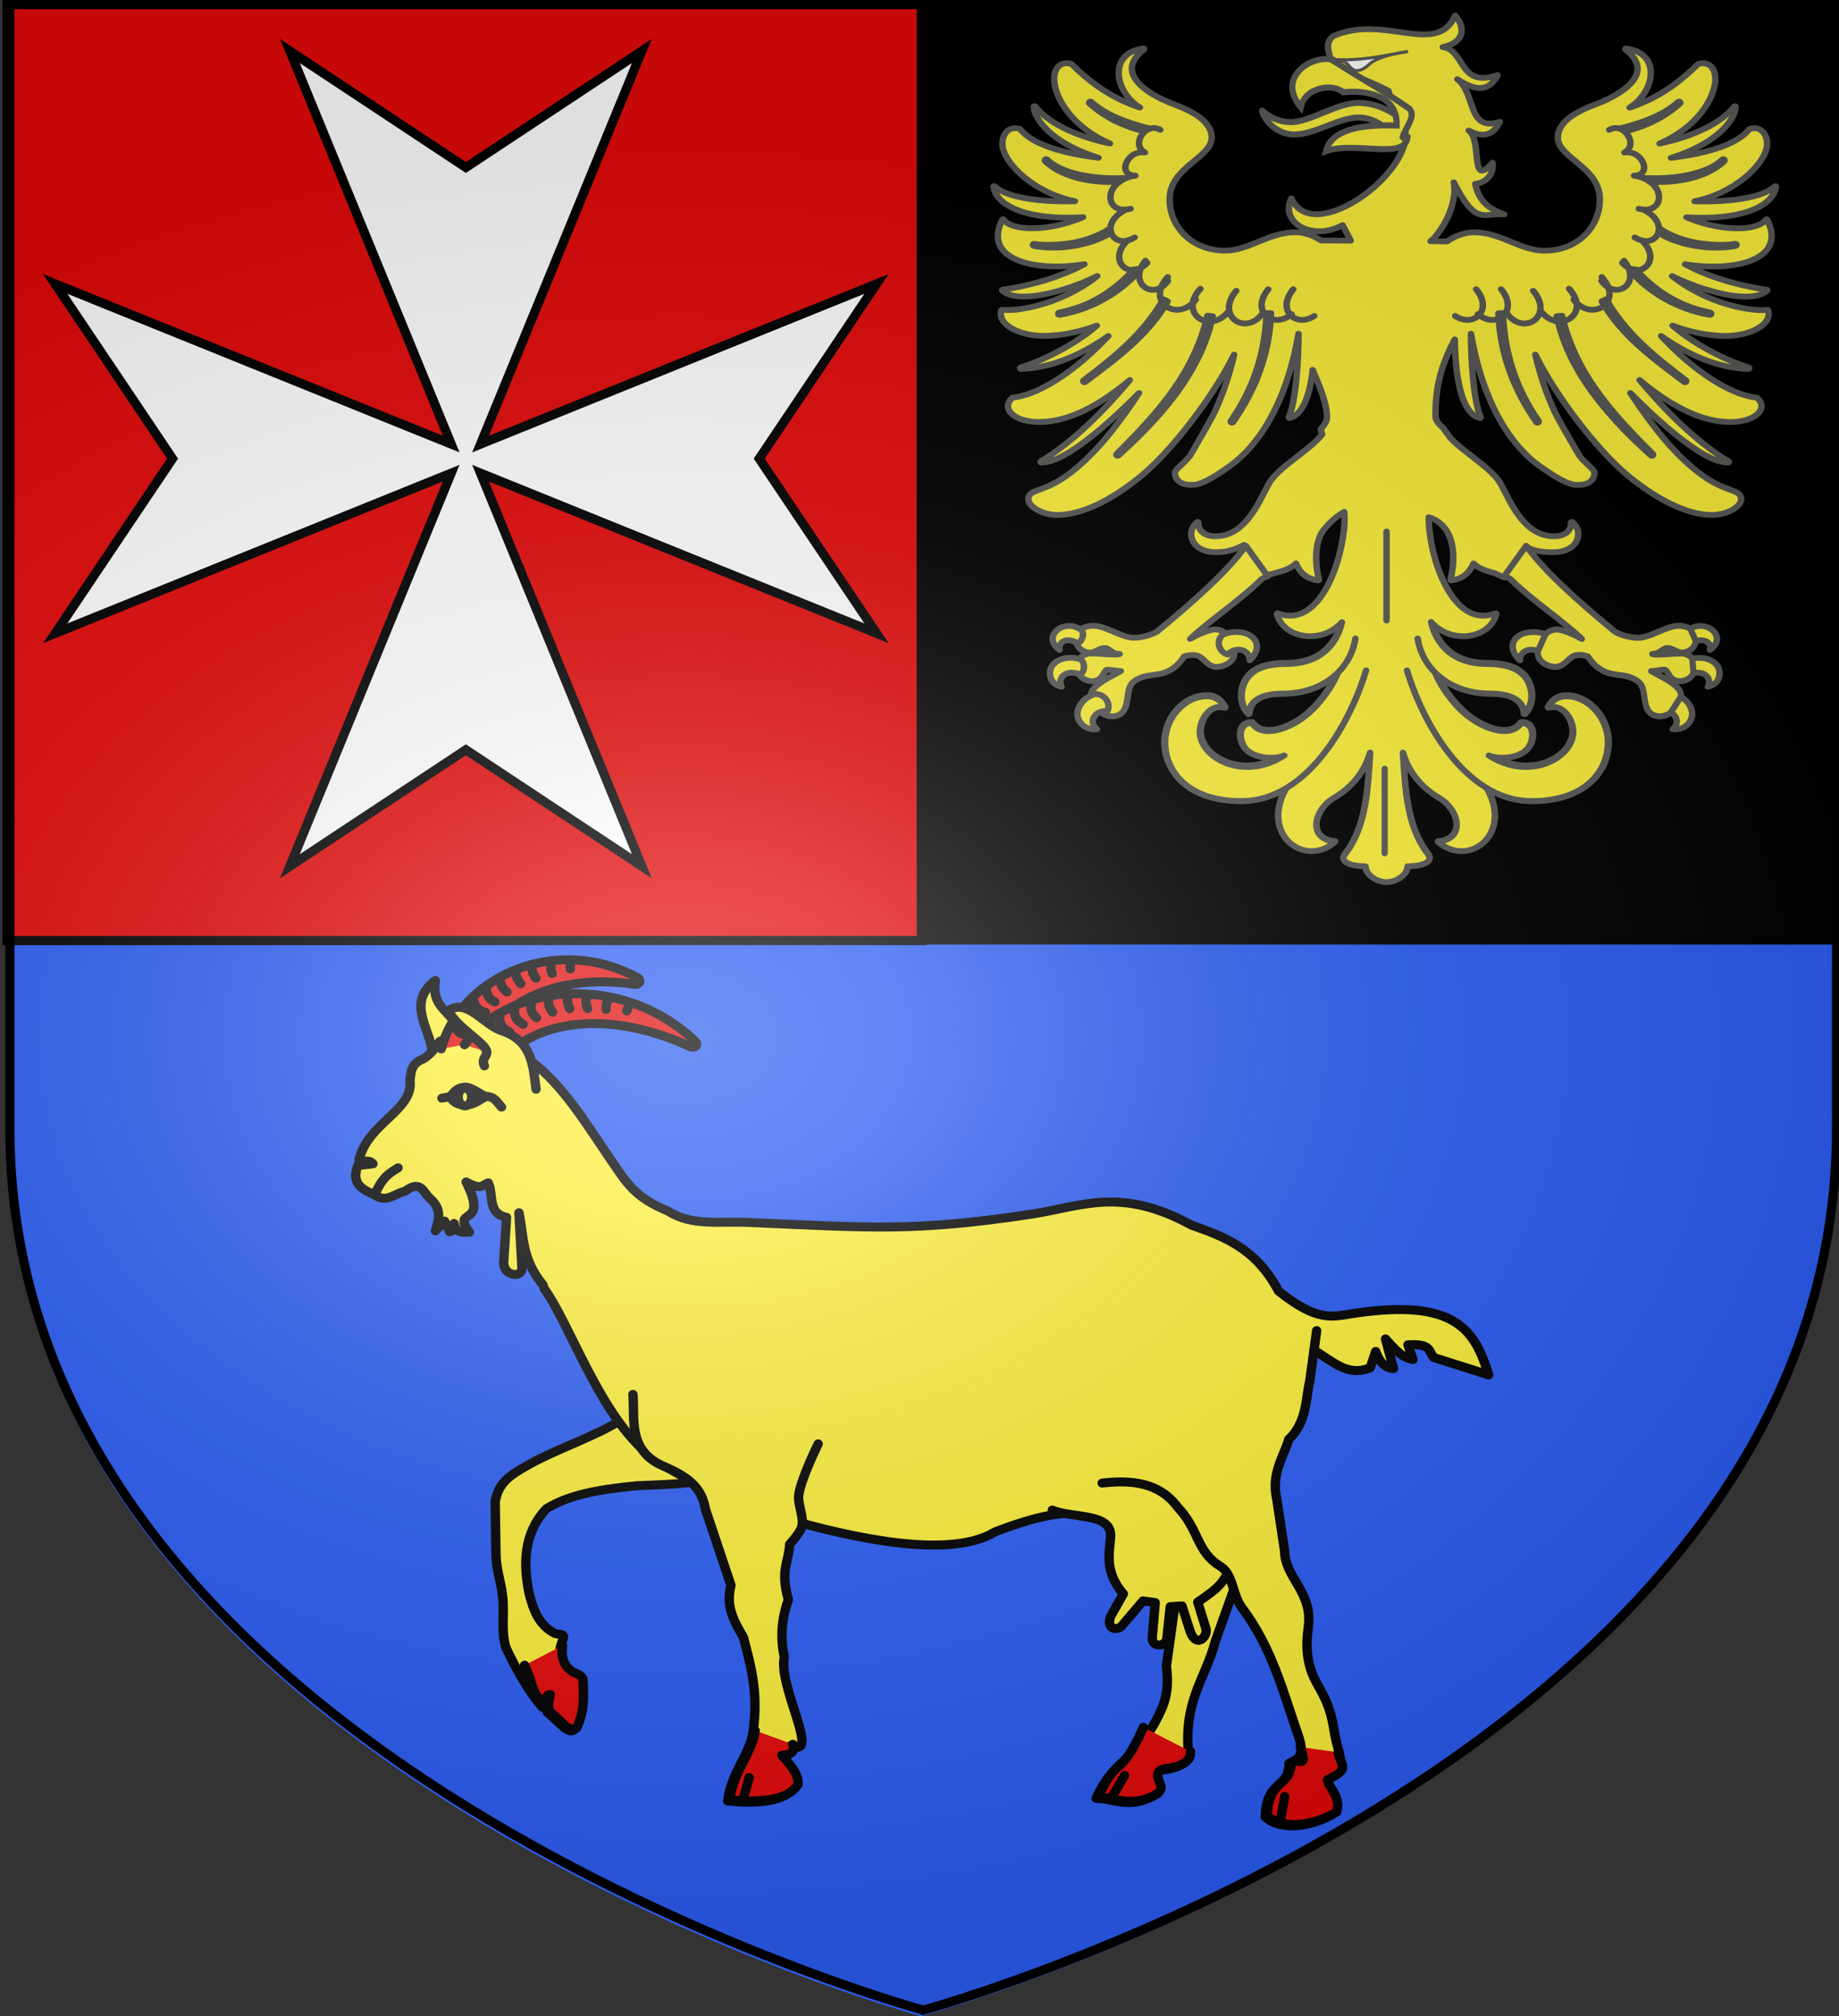 <?xml version="1.0" encoding="UTF-8" standalone="no"?>
<svg
   height="658.974"
   width="601.465"
   version="1.0"
   id="svg2"
   sodipodi:version="0.32"
   inkscape:version="1.1.2 (b8e25be833, 2022-02-05)"
   sodipodi:docname="Blason ville FR .svg"
   inkscape:export-filename="/Users/olivier/Desktop/Blason Rouge/Blason_Vide_3D.png"
   inkscape:export-xdpi="144"
   inkscape:export-ydpi="144"
   inkscape:output_extension="org.inkscape.output.svg.inkscape"
   xmlns:inkscape="http://www.inkscape.org/namespaces/inkscape"
   xmlns:sodipodi="http://sodipodi.sourceforge.net/DTD/sodipodi-0.dtd"
   xmlns:xlink="http://www.w3.org/1999/xlink"
   xmlns="http://www.w3.org/2000/svg"
   xmlns:svg="http://www.w3.org/2000/svg"
   xmlns:rdf="http://www.w3.org/1999/02/22-rdf-syntax-ns#"
   xmlns:cc="http://creativecommons.org/ns#"
   xmlns:dc="http://purl.org/dc/elements/1.1/">
  <rect width="100%" height="100%" fill="#333333" stroke="none"/>
  <sodipodi:namedview
     inkscape:window-height="1525"
     inkscape:window-width="2560"
     inkscape:pageshadow="2"
     inkscape:pageopacity="0.0"
     guidetolerance="10.0"
     gridtolerance="10.0"
     objecttolerance="10.0"
     borderopacity="1.0"
     bordercolor="#666666"
     pagecolor="#ffffff"
     id="base"
     showgrid="true"
     height="660px"
     inkscape:zoom="1.4241916"
     inkscape:cx="279.45678"
     inkscape:cy="328.95855"
     inkscape:window-x="-9"
     inkscape:window-y="-9"
     inkscape:current-layer="layer2"
     showguides="true"
     inkscape:guide-bbox="true"
     inkscape:snap-global="false"
     inkscape:pagecheckerboard="0"
     inkscape:window-maximized="1">
    <inkscape:grid
       type="xygrid"
       id="grid3263"
       visible="true"
       enabled="true"
       spacingx="30"
       spacingy="30"
       originx="0"
       originy="0" />
    <sodipodi:guide
       position="-233.115,222.937"
       orientation="1,0"
       id="guide4454" />
    <sodipodi:guide
       position="-234.519,220.128"
       orientation="1,0"
       id="guide4456" />
  </sodipodi:namedview>
  <desc
     id="desc4">Flag of Canton of Valais (Wallis)</desc>
  <defs
     id="defs6">
    <linearGradient
       inkscape:collect="always"
       id="linearGradient3078">
      <stop
         style="stop-color:#000000;stop-opacity:1;"
         offset="0"
         id="stop3074" />
      <stop
         style="stop-color:#000000;stop-opacity:0;"
         offset="1"
         id="stop3076" />
    </linearGradient>
    <linearGradient
       id="linearGradient2893">
      <stop
         style="stop-color:white;stop-opacity:0.314;"
         offset="0"
         id="stop2895" />
      <stop
         id="stop2897"
         offset="0.19"
         style="stop-color:white;stop-opacity:0.251;" />
      <stop
         style="stop-color:#6b6b6b;stop-opacity:0.125;"
         offset="0.6"
         id="stop2901" />
      <stop
         style="stop-color:black;stop-opacity:0.125;"
         offset="1"
         id="stop2899" />
    </linearGradient>
    <radialGradient
       inkscape:collect="always"
       xlink:href="#linearGradient2893"
       id="radialGradient3163"
       gradientUnits="userSpaceOnUse"
       gradientTransform="matrix(1.354,0,0,0.977,-77.582,118.629)"
       cx="221.445"
       cy="226.331"
       fx="221.445"
       fy="226.331"
       r="300" />
    <linearGradient
       inkscape:collect="always"
       xlink:href="#linearGradient3078"
       id="linearGradient3080"
       x1="629.427"
       y1="313.644"
       x2="1189.427"
       y2="313.644"
       gradientUnits="userSpaceOnUse"
       gradientTransform="translate(-5.4350349e-6)" />
  </defs>
  <g
     inkscape:groupmode="layer"
     id="layer3"
     inkscape:label="Fond écu"
     style="display:inline"
     transform="translate(0.914,-0.835)">
    <path
       sodipodi:nodetypes="cccccc"
       d="m 300.298,659.855 c 0,0 298.723,-81.384 298.723,-288.213 0,-206.829 0,-367.339 0,-367.339 H 1.575 V 371.642 c 0,206.829 298.723,288.213 298.723,288.213 z"
       style="display:inline;opacity:1;fill:#2b5df2;fill-opacity:1;fill-rule:evenodd;stroke:none;stroke-width:3;stroke-linecap:butt;stroke-linejoin:miter;stroke-miterlimit:4;stroke-dasharray:none;stroke-opacity:1"
       id="path2458"
       inkscape:export-xdpi="144"
       inkscape:export-ydpi="144" />
    <path
       style="fill:#e20909;fill-opacity:1;fill-rule:evenodd;stroke:#000000;stroke-width:3;stroke-miterlimit:4;stroke-opacity:1"
       d="M 1.402,1.927 H 300.712 V 308.273 H 1.402 Z"
       id="rect2440"
       sodipodi:nodetypes="ccccc" />
    <path
       style="display:inline;fill:#000000;fill-opacity:1;fill-rule:evenodd;stroke:#000000;stroke-width:3;stroke-miterlimit:4;stroke-opacity:1"
       d="M 300.405,1.732 H 599.715 V 308.077 H 300.405 Z"
       id="rect2440-9"
       sodipodi:nodetypes="ccccc" />
  </g>
  <g
     inkscape:groupmode="layer"
     id="layer4"
     inkscape:label="Meubles"
     style="display:inline;opacity:1"
     transform="translate(0.914,-0.835)">
    <g
       id="g3340"
       transform="matrix(1.086,0,0,1.058,-37.151,-16.682)"
       style="stroke-width:0.933">
      <g
         style="stroke:#595a57;stroke-width:1.267;stroke-miterlimit:4;stroke-dasharray:none;stroke-opacity:1"
         id="g12736"
         transform="matrix(1.535,0,0,1.412,330.281,8.914)">
        <g
           style="stroke:#595a57;stroke-width:1.267;stroke-miterlimit:4;stroke-dasharray:none;stroke-opacity:1"
           id="g12726">
          <g
             style="stroke:#595a57;stroke-width:1.267;stroke-miterlimit:4;stroke-dasharray:none;stroke-opacity:1"
             id="g12720"
             transform="translate(-0.012)">
            <path
               sodipodi:nodetypes="ccccccccccsssssssssssssssssssssssssccssssscssssssssssssscssssssssscsssssssssssssscssssssssscsscsssssssssssscssssssssssccsssssssssssscscssssscssssssssssssscsssssssscsssssscsscssssssssssssscsccsssssssssssssssssssccscssssssssssscsssssssssssssssscsssssssssssssscsssssssssssscsscssssssssssssssssccscscscscsccssssssssssssssscsscssssssssssscsssssssssssscsssscsssssssssssssssscssssssssssscsccssssssssssssssssssccscssssssssssssscsscsssssscsssssssscssssssssssssscssssscscssssssssssssccsssssssssscsssssssssssscsscssssssssscsssssssssssssscssssssssscssssssssssssscsssssccsssssssssssssssssssssssssccscccccccccc"
               id="path2392"
               transform="translate(2.216)"
               d="M 89.875,8.812 C 86.21,17.933 76.033,8.393 66,13.281 63.905,15.02 65.496,17.302 65.531,19.5 c 3.507,2.092 7.726,3.721 11.25,5.781 L 78.75,34.5 80.031,33.75 c 1.768,9.28 -17.988,25.73 -22.312,15.062 -2.334,5.479 4.319,9.416 10.062,5.844 L 69.375,58.062 63.531,58.031 c -0.383,-0.298 -0.919,-0.666 -1.656,-1 -0.967,-0.437 -2.146,-0.812 -3.312,-0.812 -2.676,-10e-7 -4.951,1.028 -7.156,2.031 -2.205,1.004 -4.337,2 -6.719,2 -6.416,-2e-6 -10.844,-5.127 -10.844,-11.219 -1.2e-5,-3.543 2.038,-5.791 4.094,-7.719 1.028,-0.964 2.059,-1.864 2.844,-2.781 0.785,-0.917 1.312,-1.877 1.312,-3 -2e-6,-1.716 -0.865,-3.13 -2.219,-4.312 C 38.522,30.036 36.692,29.07 34.719,28.25 32,27.12 29.025,25.365 27.5,23.281 c -0.763,-1.042 -1.174,-2.141 -1.031,-3.312 0.142,-1.171 0.836,-2.428 2.312,-3.719 0.012,-0.009 0.022,-0.019 0.031,-0.031 0.015,-0.018 0.026,-0.04 0.031,-0.062 0.001,-0.01 0.001,-0.021 0,-0.031 C 28.838,16.102 28.828,16.081 28.812,16.062 28.804,16.051 28.793,16.04 28.781,16.031 28.772,16.019 28.762,16.009 28.75,16 c -0.01,-0.001 -0.021,-0.001 -0.031,0 -0.01,-0.001 -0.021,-0.001 -0.031,0 -0.01,-0.001 -0.021,-0.001 -0.031,0 -0.026,0.004 -0.037,0.027 -0.062,0.031 -1.934,0.303 -3.26,1.203 -4,2.438 -0.75,1.251 -0.894,2.795 -0.594,4.375 0.437,2.297 1.873,4.617 4,6.094 -6.064,-2.246 -9.931,-5.756 -13.469,-9.562 -0.018,-0.015 -0.04,-0.026 -0.062,-0.031 -0.01,-0.001 -0.021,-0.001 -0.031,0 -0.803,-0.187 -1.472,-0.101 -2,0.25 -0.528,0.351 -0.903,0.95 -1.094,1.688 -0.381,1.475 -0.079,3.577 0.938,5.844 1.522,3.394 4.677,7.172 9.844,9.688 C 15.796,35.33 10.148,32.486 7.469,28.719 7.46,28.707 7.449,28.696 7.438,28.688 7.429,28.676 7.418,28.665 7.406,28.656 c -0.01,-0.001 -0.021,-0.001 -0.031,0 -0.01,-0.001 -0.021,-0.001 -0.031,0 -0.01,-0.001 -0.021,-0.001 -0.031,0 -0.01,-0.001 -0.021,-0.001 -0.031,0 -0.01,-0.001 -0.021,-0.001 -0.031,0 -0.015,0.018 -0.026,0.04 -0.031,0.062 -0.012,0.009 -0.022,0.019 -0.031,0.031 -0.001,0.01 -0.001,0.021 0,0.031 -6.2e-4,0.023 0.031,0.07 0.031,0.094 0.004,1.239 0.934,3.461 3.438,5.812 1.985,1.864 4.97,3.774 9.219,5.25 -2.396,-0.335 -4.731,-0.777 -6.844,-1.375 C 9.227,37.486 6.107,35.902 4.5,33.656 4.491,33.644 4.481,33.634 4.469,33.625 c -0.01,-0.001 -0.021,-0.001 -0.031,0 0.001,-0.01 0.001,-0.021 0,-0.031 C 3.751,33.368 3.155,33.403 2.656,33.625 2.158,33.847 1.767,34.275 1.5,34.781 0.966,35.794 0.879,37.187 1.281,38.438 c 0.857,2.662 3.522,5.861 7.281,8.219 1.97,1.236 4.229,2.223 6.688,2.781 -1.86,0.062 -3.909,0.037 -5.906,-0.125 C 5.241,48.979 1.324,48.041 -0.469,46.188 -0.478,46.176 -0.488,46.165 -0.5,46.156 c -0.01,-0.001 -0.021,-0.001 -0.031,0 -0.01,-0.001 -0.021,-0.001 -0.031,0 -0.01,-0.001 -0.021,-0.001 -0.031,0 -0.01,-0.001 -0.021,-0.001 -0.031,0 -0.01,-0.001 -0.021,-0.001 -0.031,0 -0.012,0.009 -0.022,0.019 -0.031,0.031 -0.015,0.018 -0.026,0.04 -0.031,0.062 -0.001,0.01 -0.001,0.021 0,0.031 -0.001,0.01 -0.001,0.021 0,0.031 0.005,0.033 0.026,0.061 0.031,0.094 0.42,2.511 2.73,4.504 6.5,5.625 2.878,0.855 6.606,1.218 11.031,0.906 -2.545,1.209 -5.155,1.946 -7.5,2.25 C 7.353,55.445 5.568,55.403 4.156,55.094 2.745,54.785 1.719,54.222 1.281,53.469 1.272,53.457 1.262,53.446 1.25,53.438 1.241,53.426 1.231,53.415 1.219,53.406 1.201,53.391 1.179,53.38 1.156,53.375 c -0.023,0.005 -0.044,0.016 -0.062,0.031 -0.01,-0.001 -0.021,-0.001 -0.031,0 -0.012,0.009 -0.022,0.019 -0.031,0.031 -0.001,0.01 -0.001,0.021 0,0.031 -1.263,2.737 -1.107,4.937 0.031,6.562 1.139,1.625 3.224,2.665 5.781,3.219 3.012,0.652 6.694,0.608 10.281,-0.031 -5.993,3.632 -13.17,5.164 -16,5.562 -0.01,-0.001 -0.021,-0.001 -0.031,0 C 1.082,68.79 1.071,68.801 1.062,68.812 1.051,68.821 1.04,68.832 1.031,68.844 1.019,68.853 1.009,68.863 1,68.875 c -0.001,0.01 -0.001,0.021 0,0.031 -0.001,0.01 -0.001,0.021 0,0.031 -0.001,0.01 -0.001,0.021 0,0.031 0.009,0.012 0.019,0.022 0.031,0.031 0.009,0.012 0.019,0.022 0.031,0.031 1.036,1.029 2.804,1.369 4.938,1.25 2.134,-0.119 4.615,-0.717 7.094,-1.562 2.3,-0.785 4.589,-1.808 6.562,-2.906 -2.7,2.39 -5.653,4.102 -8.438,5.281 C 6.8,72.965 2.784,73.476 1,73.188 c -0.01,-0.001 -0.021,-0.001 -0.031,0 -0.01,-0.001 -0.021,-0.001 -0.031,0 -0.023,0.005 -0.044,0.016 -0.062,0.031 -0.012,0.009 -0.022,0.019 -0.031,0.031 -0.001,0.01 -0.001,0.021 0,0.031 -0.236,0.782 -0.129,1.532 0.25,2.219 0.379,0.687 1.024,1.303 1.844,1.812 1.639,1.019 4.014,1.649 6.531,1.594 3.166,-0.069 6.772,-0.863 10.094,-2.25 C 14.863,81.159 8.708,84.414 4.625,85.812 4.613,85.821 4.603,85.832 4.594,85.844 4.582,85.853 4.571,85.863 4.562,85.875 c -0.001,0.01 -0.001,0.021 0,0.031 -0.012,0.009 -0.022,0.019 -0.031,0.031 -0.001,0.01 -0.001,0.021 0,0.031 -0.001,0.01 -0.001,0.021 0,0.031 0.005,0.023 0.016,0.044 0.031,0.062 0.009,0.012 0.019,0.022 0.031,0.031 0.01,0.001 0.021,0.001 0.031,0 0.009,0.012 0.019,0.022 0.031,0.031 0.01,0.001 0.021,0.001 0.031,0 0.01,-2.72e-4 0.021,2.89e-4 0.031,0 6.284,-0.175 12.349,-3.464 17.094,-7.188 -1.162,1.372 -2.388,2.754 -3.688,4.062 -4.764,4.798 -10.291,8.794 -15.094,9.438 -0.023,0.005 -0.044,0.016 -0.062,0.031 -0.001,0.01 -0.001,0.021 0,0.031 C 2.405,93.051 2.121,93.668 2.125,94.281 2.129,94.894 2.403,95.486 2.906,96 c 1.006,1.028 2.903,1.75 5.406,1.75 6.015,0 12.356,-4.135 17.719,-9.188 -4.854,6.484 -11.144,13.601 -17.438,17.781 -0.012,0.009 -0.022,0.019 -0.031,0.031 -0.015,0.018 -0.026,0.04 -0.031,0.062 -0.001,0.01 -0.001,0.021 0,0.031 -0.001,0.01 -0.001,0.021 0,0.031 0.009,0.012 0.019,0.022 0.031,0.031 -0.001,0.01 -0.001,0.021 0,0.031 0.009,0.012 0.019,0.022 0.031,0.031 0.018,0.015 0.04,0.026 0.062,0.031 0.01,10e-4 0.021,10e-4 0.031,0 0.028,10e-4 0.066,-0.032 0.094,-0.031 1.576,0.028 3.616,-0.965 5.969,-2.656 2.395,-1.721 5.101,-4.144 7.844,-6.906 1.757,-1.769 3.523,-3.674 5.25,-5.625 -4.606,7.784 -9.067,13.972 -14.219,18.094 -2.275,1.82 -4.117,2.567 -5.406,3.094 -0.645,0.263 -1.134,0.455 -1.5,0.75 -0.366,0.295 -0.594,0.706 -0.594,1.25 -1.01e-5,0.909 0.721,1.758 1.781,2.406 1.06,0.649 2.475,1.094 3.969,1.094 4.893,0 10.869,-3.548 16.062,-8.25 4.09,-3.702 8.791,-9.793 12.719,-16.062 C 42.965,90.097 45.009,86.364 46.5,83 c -1.087,5.318 -2.911,10.752 -4.438,13.906 -1.025,2.117 -3.144,6.166 -4.062,7.938 -0.359,0.692 -1.105,1.502 -1.781,2.219 -0.338,0.358 -0.67,0.672 -0.906,0.969 -0.236,0.297 -0.406,0.554 -0.406,0.812 -2e-6,0.697 0.22,1.4 0.781,1.906 0.562,0.506 1.449,0.81 2.75,0.75 0.75,0 1.741,-0.386 2.969,-1.094 1.228,-0.708 2.673,-1.763 4.375,-3.125 5.134,-4.111 10.916,-13.016 13.344,-28.844 -0.001,2.793 -0.113,6.01 -0.344,9 -0.302,3.924 -0.827,7.481 -1.562,9.219 -0.001,0.01 -0.001,0.021 0,0.031 -0.001,0.01 -0.001,0.021 0,0.031 -0.001,0.01 -0.001,0.021 0,0.031 0.005,0.023 0.016,0.044 0.031,0.062 0.009,0.012 0.019,0.022 0.031,0.031 0.01,0.001 0.021,0.001 0.031,0 0.009,0.012 0.019,0.022 0.031,0.031 0.01,0.001 0.021,0.001 0.031,0 0.01,0.001 0.021,0.001 0.031,0 1.267,-0.348 2.212,-1.568 2.906,-3.219 0.695,-1.65 1.158,-3.77 1.469,-6.031 0.058,-0.425 0.077,-0.85 0.125,-1.281 1.472,3.813 2.812,7.443 2.812,10.406 -3e-6,0.772 -0.461,1.637 -1.219,2.562 l 0.281,1.125 c -0.168,0.263 -0.369,0.507 -0.594,0.781 -0.757,0.926 -1.797,1.901 -2.938,2.906 -2.281,2.01 -4.953,4.131 -6.406,6.219 -0.457,0.656 -0.939,1.744 -1.531,3.031 -0.592,1.287 -1.277,2.764 -2.125,4.156 -1.695,2.785 -3.986,5.219 -7.312,5.219 -1.126,0 -1.993,-0.314 -2.562,-0.844 -0.57,-0.529 -0.862,-1.279 -0.812,-2.125 0.001,-0.01 0.001,-0.021 0,-0.031 0.001,-0.01 0.001,-0.021 0,-0.031 -0.009,-0.012 -0.019,-0.022 -0.031,-0.031 -0.009,-0.012 -0.019,-0.022 -0.031,-0.031 -0.018,-0.015 -0.04,-0.026 -0.062,-0.031 -0.01,-10e-4 -0.021,-10e-4 -0.031,0 -0.01,-10e-4 -0.021,-10e-4 -0.031,0 -0.012,0.009 -0.022,0.019 -0.031,0.031 -0.01,-0.001 -0.021,-0.001 -0.031,0 -1.124,0.954 -1.474,2.591 -0.906,4 0.568,1.409 2.076,2.594 4.656,2.594 2.09,0 3.895,-0.683 5.438,-1.594 l 4.312,6.688 c 0.589,-0.196 1.315,-0.402 2.062,-0.625 1.42,-0.424 2.911,-0.975 3.812,-2.031 0.17,0.437 0.36,0.86 0.594,1.25 0.756,1.262 1.915,2.212 3.75,2.469 0.01,0.001 0.021,0.001 0.031,0 0.01,0.001 0.021,0.001 0.031,0 0.023,-0.005 0.044,-0.016 0.062,-0.031 0.012,-0.009 0.022,-0.019 0.031,-0.031 0.001,-0.01 0.001,-0.021 0,-0.031 0.001,-0.01 0.001,-0.021 0,-0.031 0.001,-0.01 0.001,-0.021 0,-0.031 0.001,-0.01 0.001,-0.021 0,-0.031 -0.842,-4.005 -0.646,-7.223 0.25,-9.562 0.687,-1.793 2.902,-4.104 4.719,-5.25 0.143,1.314 0.075,3.174 -0.219,5.344 -0.372,2.748 -1.077,5.901 -2.156,8.75 -1.079,2.849 -2.512,5.397 -4.281,6.969 -1.769,1.572 -3.873,2.168 -6.344,1.156 -0.01,-10e-4 -0.021,-10e-4 -0.031,0 -0.01,-10e-4 -0.021,-10e-4 -0.031,0 -0.01,-10e-4 -0.021,-10e-4 -0.031,0 -0.012,0.009 -0.022,0.019 -0.031,0.031 -0.01,-0.001 -0.021,-0.001 -0.031,0 -0.001,0.01 -0.001,0.021 0,0.031 -0.012,0.009 -0.022,0.019 -0.031,0.031 -0.001,0.01 -0.001,0.021 0,0.031 -0.001,0.01 -0.001,0.021 0,0.031 -0.001,0.01 -0.001,0.021 0,0.031 0.778,3.185 3.625,4.812 6.5,4.812 2.391,-1e-5 4.351,-1.014 5.875,-2.625 0.05,-0.053 0.107,-0.102 0.156,-0.156 -0.344,1.511 -1.026,3.329 -2.281,4.906 -1.636,2.054 -4.25,3.688 -8.438,3.688 -2.949,-1e-5 -5.794,0.616 -7.469,2.75 -0.712,0.907 -1.266,2.333 -1.375,3.875 -0.109,1.542 0.236,3.231 1.375,4.562 0.018,0.015 0.04,0.026 0.062,0.031 0.01,0.001 0.021,0.001 0.031,0 0.01,0.001 0.021,0.001 0.031,0 0.01,0.001 0.021,0.001 0.031,0 0.023,-0.005 0.044,-0.016 0.062,-0.031 0.015,-0.018 0.026,-0.04 0.031,-0.062 0.001,-0.01 0.001,-0.021 0,-0.031 0.076,-1.28 0.598,-2.365 1.656,-3.125 1.058,-0.76 2.675,-1.188 5,-1.188 4.023,-2e-5 7.681,-1.494 10.312,-4.094 -0.965,2.349 -2.52,4.886 -4.375,7.031 -1.994,2.306 -4.528,3.984 -6.781,4.656 -1.127,0.336 -2.18,0.392 -3.062,0.188 -0.883,-0.204 -1.591,-0.674 -2.062,-1.5 -0.009,-0.012 -0.019,-0.022 -0.031,-0.031 -0.009,-0.012 -0.019,-0.022 -0.031,-0.031 -0.01,-0.001 -0.021,-0.001 -0.031,0 -0.01,-0.001 -0.021,-0.001 -0.031,0 -0.76,-0.091 -1.352,0.143 -1.75,0.594 -0.398,0.451 -0.611,1.085 -0.656,1.781 -0.09,1.393 0.445,3.032 1.531,3.969 0.921,0.795 2.242,1.256 3.562,1.406 1.039,0.118 1.985,-0.117 2.875,-0.375 -7.634,5.02 -15.688,0.116 -15.688,-5.406 0,-1.257 0.463,-2.793 1.281,-3.875 0.818,-1.082 1.951,-1.717 3.375,-1.281 0.009,0.012 0.019,0.022 0.031,0.031 0.01,10e-4 0.021,10e-4 0.031,0 0.012,-0.009 0.022,-0.019 0.031,-0.031 0.01,0.001 0.021,0.001 0.031,0 0.012,-0.009 0.022,-0.019 0.031,-0.031 0.012,-0.009 0.022,-0.019 0.031,-0.031 0.001,-0.01 0.001,-0.021 0,-0.031 0.001,-0.01 0.001,-0.021 0,-0.031 0.001,-0.01 0.001,-0.021 0,-0.031 0.001,-0.01 0.001,-0.021 0,-0.031 -0.017,-0.041 -0.075,-0.053 -0.094,-0.094 -0.618,-1.364 -1.799,-2.469 -3.5,-2.469 -2.315,-1e-5 -4.428,1.263 -5.938,3.156 -1.509,1.893 -2.438,4.441 -2.438,7.031 1e-5,3.195 1.114,6.442 3.562,8.906 2.449,2.464 6.251,4.125 11.562,4.125 3.212,-1e-5 6.107,-1.069 8.719,-2.781 -5.047,10.178 3.861,17.327 9.656,11.531 -5.493,-0.556 -4.195,-6.965 -0.219,-9.594 3.935,-2.602 6.064,-6.061 7.094,-9.906 -0.435,8.474 -0.862,16.418 -4.906,22.188 -1.212,1.729 1.107,2.688 4,2.688 0.058,1.829 2.116,3.469 4.125,3.469 2.009,0 4.067,-1.64 4.125,-3.469 2.893,0 5.212,-0.958 4,-2.688 -4.045,-5.77 -4.471,-13.713 -4.906,-22.188 1.03,3.845 3.159,7.305 7.094,9.906 3.976,2.629 5.274,9.038 -0.219,9.594 5.795,5.795 14.703,-1.353 9.656,-11.531 2.615,1.717 5.533,2.781 8.75,2.781 5.312,-1e-5 9.114,-1.661 11.562,-4.125 2.449,-2.464 3.531,-5.711 3.531,-8.906 -1e-5,-2.59 -0.928,-5.138 -2.438,-7.031 -1.509,-1.893 -3.592,-3.156 -5.906,-3.156 -1.701,-1e-5 -2.881,1.105 -3.5,2.469 -0.018,0.041 -0.076,0.052 -0.094,0.094 -0.012,0.009 -0.022,0.019 -0.031,0.031 -0.001,0.01 -0.001,0.021 0,0.031 -0.001,0.01 -0.001,0.021 0,0.031 0.009,0.012 0.019,0.022 0.031,0.031 -0.001,0.01 -0.001,0.021 0,0.031 0.009,0.012 0.019,0.022 0.031,0.031 0.01,0.001 0.021,0.001 0.031,0 0.018,0.015 0.04,0.026 0.062,0.031 0.012,-0.009 0.022,-0.019 0.031,-0.031 1.424,-0.436 2.588,0.199 3.406,1.281 0.818,1.082 1.281,2.618 1.281,3.875 0,5.524 -8.084,10.431 -15.719,5.406 0.896,0.264 1.856,0.494 2.906,0.375 1.321,-0.15 2.61,-0.612 3.531,-1.406 1.086,-0.936 1.621,-2.575 1.531,-3.969 -0.045,-0.697 -0.227,-1.331 -0.625,-1.781 -0.398,-0.451 -1.021,-0.685 -1.781,-0.594 -0.01,-0.001 -0.021,-0.001 -0.031,0 -0.012,0.009 -0.022,0.019 -0.031,0.031 -0.012,0.009 -0.022,0.019 -0.031,0.031 -0.471,0.826 -1.18,1.296 -2.062,1.5 -0.883,0.204 -1.936,0.149 -3.062,-0.188 -2.254,-0.672 -4.787,-2.35 -6.781,-4.656 -1.855,-2.145 -3.41,-4.682 -4.375,-7.031 2.631,2.6 6.289,4.094 10.312,4.094 2.325,-1e-5 3.942,0.427 5,1.188 1.058,0.76 1.58,1.845 1.656,3.125 -0.001,0.01 -0.001,0.021 0,0.031 -0.001,0.01 -0.001,0.021 0,0.031 0.009,0.012 0.019,0.022 0.031,0.031 0.009,0.012 0.019,0.022 0.031,0.031 0.01,0.001 0.021,0.001 0.031,0 0.01,0.001 0.021,0.001 0.031,0 0.01,0.001 0.021,0.001 0.031,0 0.01,0.001 0.021,0.001 0.031,0 0.012,-0.009 0.022,-0.019 0.031,-0.031 0.01,0.001 0.021,0.001 0.031,0 1.139,-1.332 1.484,-3.021 1.375,-4.562 -0.109,-1.542 -0.663,-2.968 -1.375,-3.875 -1.674,-2.134 -4.52,-2.75 -7.469,-2.75 -4.188,-1e-5 -6.802,-1.633 -8.438,-3.688 -1.255,-1.577 -1.937,-3.396 -2.281,-4.906 0.049,0.054 0.106,0.103 0.156,0.156 1.524,1.61 3.484,2.625 5.875,2.625 2.875,-1e-5 5.722,-1.628 6.5,-4.812 0.001,-0.01 0.001,-0.021 0,-0.031 0.001,-0.01 0.001,-0.021 0,-0.031 0.001,-0.01 0.001,-0.021 0,-0.031 -0.009,-0.012 -0.019,-0.022 -0.031,-0.031 -0.009,-0.012 -0.019,-0.022 -0.031,-0.031 -0.009,-0.012 -0.019,-0.022 -0.031,-0.031 -0.01,-0.001 -0.021,-0.001 -0.031,0 -0.01,-0.001 -0.021,-0.001 -0.031,0 -0.01,-0.001 -0.021,-0.001 -0.031,0 -0.01,-0.001 -0.021,-0.001 -0.031,0 -2.471,1.012 -4.544,0.416 -6.312,-1.156 -1.769,-1.572 -3.202,-4.12 -4.281,-6.969 -1.079,-2.849 -1.784,-6.002 -2.156,-8.75 -0.214,-1.584 -0.302,-2.986 -0.281,-4.156 1.754,0.551 3.203,1.899 4.031,4.062 0.896,2.339 1.092,5.558 0.25,9.562 -0.001,0.01 -0.001,0.021 0,0.031 -0.001,0.01 -0.001,0.021 0,0.031 -0.001,0.01 -0.001,0.021 0,0.031 -0.001,0.01 -0.001,0.021 0,0.031 0.009,0.012 0.019,0.022 0.031,0.031 0.018,0.015 0.04,0.026 0.062,0.031 0.01,0.001 0.021,0.001 0.031,0 0.01,0.001 0.021,0.001 0.031,0 1.835,-0.257 2.994,-1.206 3.75,-2.469 0.234,-0.39 0.424,-0.813 0.594,-1.25 0.902,1.057 2.392,1.607 3.812,2.031 0.747,0.223 1.689,0.861 2.278,1.056 l 4.313,-6.688 c 1.543,0.911 3.131,1.163 5.222,1.163 2.58,0 4.089,-1.185 4.656,-2.594 0.568,-1.409 0.217,-3.046 -0.906,-4 -0.01,-0.001 -0.021,-0.001 -0.031,0 -0.009,-0.012 -0.019,-0.022 -0.031,-0.031 -0.01,-0.001 -0.021,-0.001 -0.031,0 -0.01,-0.001 -0.021,-0.001 -0.031,0 -0.023,0.005 -0.044,0.016 -0.062,0.031 -0.012,0.009 -0.022,0.019 -0.031,0.031 -0.012,0.009 -0.022,0.019 -0.031,0.031 -0.001,0.01 -0.001,0.021 0,0.031 -0.001,0.01 -0.001,0.021 0,0.031 0.049,0.846 -0.243,1.596 -0.812,2.125 -0.57,0.529 -1.436,0.844 -2.562,0.844 -3.327,0 -5.617,-2.434 -7.312,-5.219 -0.848,-1.392 -1.533,-2.869 -2.125,-4.156 -0.592,-1.287 -1.075,-2.375 -1.531,-3.031 -1.454,-2.088 -4.125,-4.208 -6.406,-6.219 -1.141,-1.005 -2.18,-1.981 -2.938,-2.906 l -1.375,-2.125 C 86.575,98.143 86,97.256 86,96.5 c -3e-6,-6.341 0.996,-10.909 3.781,-16.812 0.046,2.483 0.164,5.262 0.531,7.938 0.31,2.261 0.774,4.381 1.469,6.031 0.695,1.65 1.639,2.871 2.906,3.219 0.01,0.001 0.021,0.001 0.031,0 0.01,0.001 0.021,0.001 0.031,0 0.012,-0.009 0.022,-0.019 0.031,-0.031 0.01,0.001 0.021,0.001 0.031,0 0.012,-0.009 0.022,-0.019 0.031,-0.031 0.015,-0.018 0.026,-0.039 0.031,-0.062 0.001,-0.01 0.001,-0.021 0,-0.031 0.001,-0.01 0.001,-0.021 0,-0.031 0.001,-0.01 0.001,-0.021 0,-0.031 -0.735,-1.738 -1.26,-5.295 -1.562,-9.219 -0.23,-2.99 -0.343,-6.207 -0.344,-9 2.428,15.828 8.209,24.733 13.344,28.844 1.702,1.362 3.147,2.417 4.375,3.125 1.228,0.708 2.218,1.094 2.969,1.094 1.301,0.06 2.188,-0.244 2.75,-0.75 0.562,-0.506 0.781,-1.209 0.781,-1.906 0,-0.258 -0.17,-0.516 -0.406,-0.812 -0.236,-0.297 -0.568,-0.611 -0.906,-0.969 -0.677,-0.716 -1.423,-1.527 -1.781,-2.219 -0.919,-1.771 -3.038,-5.82 -4.062,-7.938 -1.527,-3.155 -3.35,-8.588 -4.438,-13.906 1.491,3.364 3.535,7.097 5.844,10.781 3.928,6.27 8.629,12.36 12.719,16.062 5.194,4.702 11.169,8.25 16.062,8.25 1.494,0 2.908,-0.445 3.969,-1.094 1.06,-0.649 1.781,-1.497 1.781,-2.406 0,-0.544 -0.227,-0.955 -0.594,-1.25 -0.366,-0.295 -0.855,-0.487 -1.5,-0.75 -1.29,-0.527 -3.131,-1.274 -5.406,-3.094 -5.152,-4.122 -9.613,-10.309 -14.219,-18.094 1.727,1.951 3.493,3.856 5.25,5.625 2.743,2.763 5.449,5.185 7.844,6.906 2.353,1.691 4.393,2.684 5.969,2.656 0.028,-5e-4 0.066,0.032 0.094,0.031 0.01,0.001 0.021,0.001 0.031,0 0.023,-0.005 0.044,-0.016 0.062,-0.031 0.012,-0.009 0.022,-0.019 0.031,-0.031 0.001,-0.01 0.001,-0.021 0,-0.031 0.012,-0.009 0.022,-0.019 0.031,-0.031 0.001,-0.01 0.001,-0.021 0,-0.031 0.001,-0.01 0.001,-0.021 0,-0.031 -0.005,-0.023 -0.016,-0.044 -0.031,-0.062 -0.009,-0.012 -0.019,-0.022 -0.031,-0.031 -6.293,-4.181 -12.584,-11.297 -17.438,-17.781 5.363,5.052 11.704,9.188 17.719,9.188 2.504,0 4.4,-0.722 5.406,-1.75 0.503,-0.514 0.777,-1.106 0.781,-1.719 0.004,-0.613 -0.28,-1.23 -0.844,-1.781 0.001,-0.01 0.001,-0.021 0,-0.031 -0.018,-0.015 -0.04,-0.026 -0.062,-0.031 -4.803,-0.643 -10.33,-4.639 -15.094,-9.438 -1.299,-1.309 -2.526,-2.691 -3.688,-4.062 4.745,3.723 10.81,7.012 17.094,7.188 0.01,2.89e-4 0.021,-2.72e-4 0.031,0 0.01,0.001 0.021,0.001 0.031,0 0.012,-0.009 0.022,-0.019 0.031,-0.031 0.01,0.001 0.021,0.001 0.031,0 0.012,-0.009 0.022,-0.019 0.031,-0.031 0.015,-0.018 0.026,-0.04 0.031,-0.062 0.001,-0.01 0.001,-0.021 0,-0.031 0.001,-0.01 0.001,-0.021 0,-0.031 -0.009,-0.012 -0.019,-0.022 -0.031,-0.031 0.001,-0.01 0.001,-0.021 0,-0.031 -0.009,-0.012 -0.019,-0.022 -0.031,-0.031 -0.009,-0.012 -0.019,-0.022 -0.031,-0.031 -4.083,-1.399 -10.238,-4.653 -14.938,-9.156 3.322,1.387 6.928,2.181 10.094,2.25 2.517,0.055 4.893,-0.575 6.531,-1.594 0.819,-0.509 1.465,-1.126 1.844,-1.812 0.379,-0.687 0.486,-1.437 0.25,-2.219 0.001,-0.01 0.001,-0.021 0,-0.031 -0.009,-0.012 -0.019,-0.022 -0.031,-0.031 -0.018,-0.015 -0.04,-0.026 -0.062,-0.031 -0.01,-0.001 -0.021,-0.001 -0.031,0 -0.01,-0.001 -0.021,-0.001 -0.031,0 -1.784,0.289 -5.8,-0.223 -10.219,-2.094 -2.784,-1.179 -5.737,-2.892 -8.438,-5.281 1.973,1.098 4.262,2.121 6.562,2.906 2.479,0.846 4.96,1.444 7.094,1.562 2.134,0.119 3.901,-0.221 4.938,-1.25 0.012,-0.009 0.022,-0.019 0.031,-0.031 0.012,-0.009 0.022,-0.019 0.031,-0.031 0.001,-0.01 0.001,-0.021 0,-0.031 0.001,-0.01 0.001,-0.021 0,-0.031 0.001,-0.01 0.001,-0.021 0,-0.031 -0.009,-0.012 -0.019,-0.022 -0.031,-0.031 -0.009,-0.012 -0.019,-0.022 -0.031,-0.031 -0.009,-0.012 -0.019,-0.022 -0.031,-0.031 -0.01,-0.001 -0.021,-0.001 -0.031,0 -2.83,-0.399 -10.007,-1.93 -16,-5.562 3.588,0.639 7.269,0.683 10.281,0.031 2.557,-0.554 4.643,-1.594 5.781,-3.219 1.139,-1.625 1.295,-3.825 0.031,-6.562 10e-4,-0.01 10e-4,-0.021 0,-0.031 -0.009,-0.012 -0.019,-0.022 -0.031,-0.031 -0.01,-0.001 -0.021,-0.001 -0.031,0 -0.018,-0.015 -0.04,-0.026 -0.062,-0.031 -0.023,0.005 -0.044,0.016 -0.062,0.031 -0.012,0.009 -0.022,0.019 -0.031,0.031 -0.012,0.009 -0.022,0.019 -0.031,0.031 -0.437,0.754 -1.463,1.316 -2.875,1.625 -1.412,0.309 -3.197,0.352 -5.188,0.094 -2.345,-0.304 -4.955,-1.041 -7.5,-2.25 4.425,0.312 8.154,-0.051 11.031,-0.906 3.77,-1.121 6.08,-3.114 6.5,-5.625 0.005,-0.033 0.026,-0.061 0.031,-0.094 0.001,-0.01 0.001,-0.021 0,-0.031 0.001,-0.01 0.001,-0.021 0,-0.031 -0.005,-0.023 -0.016,-0.044 -0.031,-0.062 -0.009,-0.012 -0.019,-0.022 -0.031,-0.031 -0.01,-0.001 -0.021,-0.001 -0.031,0 -0.01,-0.001 -0.021,-0.001 -0.031,0 -0.01,-0.001 -0.021,-0.001 -0.031,0 -0.01,-0.001 -0.021,-0.001 -0.031,0 -0.01,-0.001 -0.021,-0.001 -0.031,0 -0.012,0.009 -0.022,0.019 -0.031,0.031 -1.793,1.854 -5.709,2.792 -9.812,3.125 -1.998,0.162 -4.046,0.187 -5.906,0.125 2.458,-0.558 4.717,-1.546 6.688,-2.781 3.759,-2.358 6.425,-5.557 7.281,-8.219 0.402,-1.25 0.315,-2.644 -0.219,-3.656 -0.267,-0.506 -0.658,-0.935 -1.156,-1.156 -0.499,-0.222 -1.095,-0.257 -1.781,-0.031 -10e-4,0.01 -10e-4,0.021 0,0.031 -0.01,-0.001 -0.021,-0.001 -0.031,0 -0.012,0.009 -0.022,0.019 -0.031,0.031 -1.607,2.246 -4.727,3.83 -8.531,4.906 -2.112,0.598 -4.448,1.04 -6.844,1.375 4.248,-1.476 7.234,-3.386 9.219,-5.25 2.504,-2.351 3.434,-4.574 3.438,-5.812 7e-5,-0.024 0.032,-0.071 0.031,-0.094 0.001,-0.01 0.001,-0.021 0,-0.031 -0.009,-0.012 -0.019,-0.022 -0.031,-0.031 -0.005,-0.023 -0.016,-0.044 -0.031,-0.062 -0.01,-0.001 -0.021,-0.001 -0.031,0 -0.01,-0.001 -0.021,-0.001 -0.031,0 -0.01,-0.001 -0.021,-0.001 -0.031,0 -0.01,-0.001 -0.021,-0.001 -0.031,0 -0.01,-0.001 -0.021,-0.001 -0.031,0 -0.012,0.009 -0.022,0.019 -0.031,0.031 -0.012,0.009 -0.022,0.019 -0.031,0.031 -2.679,3.767 -8.327,6.612 -14.656,8.094 5.167,-2.515 8.322,-6.293 9.844,-9.688 1.016,-2.267 1.319,-4.369 0.938,-5.844 -0.191,-0.737 -0.565,-1.336 -1.094,-1.688 -0.528,-0.351 -1.197,-0.437 -2,-0.25 -0.01,-0.001 -0.021,-0.001 -0.031,0 -0.023,0.005 -0.044,0.016 -0.062,0.031 -3.538,3.807 -7.405,7.317 -13.469,9.562 2.127,-1.477 3.563,-3.796 4,-6.094 0.301,-1.58 0.157,-3.124 -0.594,-4.375 -0.74,-1.235 -2.066,-2.134 -4,-2.438 -0.026,-0.004 -0.036,-0.027 -0.062,-0.031 -0.01,-0.001 -0.021,-0.001 -0.031,0 -0.01,-0.001 -0.021,-0.001 -0.031,0 -0.01,-0.001 -0.021,-0.001 -0.031,0 -0.012,0.009 -0.022,0.019 -0.031,0.031 -0.012,0.009 -0.022,0.019 -0.031,0.031 -0.015,0.018 -0.026,0.04 -0.031,0.062 -0.001,0.01 -0.001,0.021 0,0.031 0.005,0.023 0.016,0.044 0.031,0.062 0.009,0.012 0.019,0.022 0.031,0.031 1.476,1.29 2.17,2.548 2.312,3.719 0.142,1.171 -0.269,2.271 -1.031,3.312 -1.525,2.084 -4.5,3.838 -7.219,4.969 -1.973,0.82 -3.803,1.786 -5.156,2.969 -1.355,1.183 -2.22,2.596 -2.22,4.312 0,1.123 0.527,2.083 1.312,3 0.785,0.917 1.816,1.817 2.844,2.781 2.055,1.928 4.094,4.176 4.094,7.719 0,6.092 -4.428,11.219 -10.844,11.219 -2.381,0 -4.513,-0.996 -6.719,-2 -2.205,-1.004 -4.481,-2.031 -7.156,-2.031 -1.166,0 -2.346,0.375 -3.312,0.812 -0.898,0.406 -1.559,0.875 -1.906,1.188 L 85.031,58.188 c 0.234,-0.186 0.447,-0.373 0.625,-0.594 2.994,-3.712 4.574,-8.941 3.938,-12.281 4.351,9.52 5.651,6.683 9.906,7 -2.995,-1.142 -5.003,-2.876 -5.688,-6.688 2.31,-0.235 3.718,-2.371 3.375,-4.625 -4.558,5.905 -1.931,-4.979 -4.656,-7.031 2.311,1.413 4.674,1.442 6.094,-1.906 -6.472,2.324 -4.632,-6.259 -8.344,-9.312 3.784,2.754 6.281,2.626 7.906,-0.906 -7.707,2.9 -6.206,-5.412 -10.75,-6.125 4.859,-1.222 4.088,-4.849 2.438,-6.906 z"
               style="fill:#fcef3c;fill-opacity:1;fill-rule:nonzero;stroke:#595a57;stroke-width:1.267;stroke-linecap:round;stroke-linejoin:round;stroke-miterlimit:4;stroke-dasharray:none;stroke-dashoffset:0;stroke-opacity:1" />
            <path
               sodipodi:nodetypes="ccsssccssssssssccssssssscsssccsssssscsssssccsscscc"
               style="fill:#fcef3c;fill-opacity:1;fill-rule:nonzero;stroke:#595a57;stroke-width:1.267;stroke-linecap:round;stroke-linejoin:round;stroke-miterlimit:4;stroke-dasharray:none;stroke-dashoffset:0;stroke-opacity:1"
               d="m 51.013,124.828 c -3.303,5.206 -9.955,11.946 -17.406,18.781 -1.301,0.84 -3.202,1.36 -4.625,1.344 -1.138,-0.013 -2.518,-0.659 -3.906,-1.312 -1.389,-0.653 -2.785,-1.312 -4.031,-1.312 -0.834,-1e-5 -1.637,0.239 -2.25,0.656 l -1.094,2.719 c 0.257,1.534 1.406,2.5 2.781,2.5 0.511,-1e-5 0.972,-0.282 1.438,-0.531 0.465,-0.249 0.933,-0.469 1.438,-0.469 0.309,-1e-5 0.623,0.202 0.969,0.469 0.346,0.267 0.694,0.595 1.156,0.719 0.234,0.063 0.503,0.104 0.781,0.125 -0.102,0.022 -0.214,0.046 -0.312,0.062 -1.13,0.184 -3.38,-0.188 -5.406,-0.188 -0.905,-1e-5 -1.646,0.46 -2.125,1.094 l -0.25,3.188 c 0.112,0.241 0.236,0.476 0.406,0.688 0.508,0.63 1.295,1.094 2.281,1.094 0.577,-1e-5 1.011,-0.185 1.344,-0.438 0.333,-0.253 0.568,-0.586 0.75,-0.906 0.182,-0.321 0.325,-0.626 0.469,-0.844 0.144,-0.218 0.262,-0.312 0.438,-0.312 0.57,-1e-5 1.031,0.1 1.531,0.188 0.34,0.059 0.686,0.097 1.094,0.094 -0.379,0.227 -0.749,0.464 -1.125,0.688 -1.102,0.656 -2.166,1.303 -3,1.969 -0.834,0.666 -1.453,1.366 -1.656,2.125 -0.073,0.273 -0.079,0.539 -0.062,0.812 l 1.969,3.438 c 0.505,0.491 1.289,0.842 2.094,0.875 0.805,0.033 1.634,-0.247 2.188,-1 0.686,-0.934 0.813,-2.277 0.969,-3.531 0.156,-1.254 0.363,-2.402 1.156,-3.062 0.849,-0.706 1.629,-1.022 2.469,-1.219 0.84,-0.196 1.741,-0.268 2.781,-0.5 1.781,-0.398 3.366,-1.589 4.625,-3.781 0.867,-0.327 2.149,-0.514 3,0 0.444,0.268 0.888,0.813 1.406,1.312 0.518,0.499 1.145,0.969 1.938,0.969 0.787,-1e-5 1.66,-0.295 2.344,-0.812 0.684,-0.517 1.156,-1.275 1.156,-2.219 0,-0.147 -0.022,-0.291 -0.031,-0.438 l -1.5,-3.719 c -0.593,-0.603 -1.349,-1 -2.219,-1 -0.761,-1e-5 -1.855,0.435 -2.969,0.969 -0.72,0.345 -1.313,0.719 -1.938,1.094 3.798,-4.034 9.913,-8.531 14,-13.062 0.206,-0.229 0.661,-0.429 1.25,-0.625 z"
               id="path2203" />
          </g>
          <path
             style="fill:#fcef3c;fill-opacity:1;fill-rule:nonzero;stroke:#595a57;stroke-width:1.267;stroke-linecap:round;stroke-linejoin:round;stroke-miterlimit:4;stroke-dasharray:none;stroke-dashoffset:0;stroke-opacity:1"
             d="m 16.185,142.369 c -2.566,0.104 -4.529,3.027 -1.719,5.25 -0.403,-1.727 1.498,-2.948 3.531,-1.438 0.83,-0.349 1.403,-1.944 0.812,-2.844 -0.834,-0.722 -1.77,-1.004 -2.625,-0.969 z m 124.156,0 c -0.855,-0.035 -1.791,0.247 -2.625,0.969 -0.591,0.899 -0.018,2.495 0.812,2.844 2.033,-1.51 3.934,-0.29 3.531,1.438 2.81,-2.223 0.847,-5.146 -1.719,-5.25 z m -91.656,1.344 c -0.775,0.056 -1.551,0.26 -2.25,0.625 -1.34,1.271 -0.785,3.667 1,4.312 1.577,-2.027 4.421,-1.029 4.312,1.25 2.022,-2.137 1.651,-4.159 0.344,-5.25 -0.86,-0.718 -2.115,-1.031 -3.406,-0.938 z m 58.375,0 c -1.015,0.059 -1.968,0.363 -2.656,0.938 -1.308,1.091 -1.647,3.113 0.375,5.25 -0.109,-2.279 2.735,-3.277 4.312,-1.25 1.785,-0.646 2.34,-3.042 1,-4.312 -0.932,-0.487 -2.016,-0.684 -3.031,-0.625 z m -90.375,5.625 c -0.202,-0.004 -0.402,0.016 -0.594,0.031 -1.276,0.101 -2.304,0.661 -2.969,1.562 -1.01,1.371 -0.754,4.156 1.719,4.75 -0.899,-1.937 0.891,-3.968 3.656,-2.688 0.892,-0.615 1.041,-2.397 0.125,-3.312 -0.68,-0.211 -1.33,-0.33 -1.938,-0.344 z m 122.937,0.031 c -0.546,0.033 -1.115,0.125 -1.719,0.312 -0.916,0.915 -0.767,2.697 0.125,3.312 2.765,-1.28 4.524,0.75 3.625,2.688 2.473,-0.594 2.76,-3.379 1.75,-4.75 -0.797,-1.082 -2.143,-1.661 -3.781,-1.562 z m -118.219,7.906 c -1.988,0.683 -3.324,2.399 -3.438,4.188 -0.107,1.699 1.308,3.811 3.812,3.5 -1.729,-1.488 -0.494,-4.218 2.062,-3.969 0.759,-1.74 -0.594,-3.817 -2.438,-3.719 z m 113.719,0 c -1.844,-0.099 -3.196,1.979 -2.438,3.719 2.556,-0.249 3.792,2.481 2.062,3.969 2.505,0.311 3.92,-1.801 3.812,-3.5 -0.113,-1.789 -1.45,-3.504 -3.438,-4.188 z"
             id="path2396" />
        </g>
        <g
           style="stroke:#595a57;stroke-width:1.267;stroke-miterlimit:4;stroke-dasharray:none;stroke-opacity:1"
           transform="translate(-5.888,-11.182)"
           id="g2374">
          <path
             style="fill:#f8e504;fill-opacity:1;fill-rule:nonzero;stroke:#595a57;stroke-width:1.267;stroke-linecap:round;stroke-linejoin:round;stroke-miterlimit:4;stroke-dasharray:none;stroke-dashoffset:0;stroke-opacity:1"
             d="m 84.492,132.884 v 19.5"
             id="path2361" />
          <path
             style="fill:#fcef3c;fill-opacity:1;fill-rule:nonzero;stroke:#595a57;stroke-width:1.267;stroke-linecap:round;stroke-linejoin:round;stroke-miterlimit:4;stroke-dasharray:none;stroke-dashoffset:0;stroke-opacity:1"
             d="m 72.932,179.625 c -1.154,1.048 -2.378,2.228 -3.69,3.54 -13.061,13.061 -1.741,24.491 5.156,17.594 -5.493,-0.556 -4.195,-6.965 -0.219,-9.594 3.935,-2.602 6.064,-6.061 7.094,-9.906 -0.435,8.474 -0.862,16.418 -4.906,22.188 -1.212,1.729 1.107,2.688 4,2.688 0.058,1.829 2.116,3.469 4.125,3.469 2.009,0 4.067,-1.64 4.125,-3.469 2.893,0 5.212,-0.958 4,-2.688 -4.045,-5.77 -4.471,-13.713 -4.906,-22.188 1.03,3.845 3.159,7.305 7.094,9.906 3.976,2.629 5.274,9.038 -0.219,9.594 6.897,6.897 18.217,-4.533 5.156,-17.594 -1.386,-1.386 -2.674,-2.625 -3.886,-3.717"
             id="path2363"
             sodipodi:nodetypes="cccscscscscsccs" />
          <path
             style="fill:#fcef3c;fill-opacity:1;fill-rule:nonzero;stroke:#595a57;stroke-width:1.267;stroke-linecap:round;stroke-linejoin:round;stroke-miterlimit:4;stroke-dasharray:none;stroke-dashoffset:0;stroke-opacity:1"
             d="m 75.684,160.875 c -0.343,3.061 -2.527,7.326 -5.405,10.655 -4.022,4.652 -10.187,6.781 -12.152,3.335 -2.883,-0.346 -2.827,4.318 -0.752,6.107 1.779,1.534 5.11,1.798 7.05,0.916 -7.887,5.778 -16.561,0.638 -16.561,-5.183 0,-2.586 1.885,-6.205 4.856,-5.295 -0.582,-1.38 -1.777,-2.458 -3.465,-2.458 -4.521,0 -8.209,4.91 -8.209,10.018 0,6.32 4.391,12.892 14.953,12.892 13.503,0 21.795,-18.489 24.478,-28.589"
             id="path2365"
             sodipodi:nodetypes="cscscscsssc" />
          <path
             sodipodi:nodetypes="cscscscsssc"
             id="path2368"
             d="m 93.3,160.875 c 0.343,3.061 2.527,7.326 5.405,10.655 4.022,4.652 10.187,6.781 12.152,3.335 2.883,-0.346 2.827,4.318 0.752,6.107 -1.779,1.534 -5.11,1.798 -7.05,0.916 7.887,5.778 16.561,0.638 16.561,-5.183 0,-2.586 -1.885,-6.205 -4.856,-5.295 0.582,-1.38 1.777,-2.458 3.465,-2.458 4.521,0 8.209,4.91 8.209,10.018 0,6.32 -4.391,12.892 -14.953,12.892 -13.503,0 -21.795,-18.489 -24.478,-28.589"
             style="fill:#fcef3c;fill-opacity:1;fill-rule:nonzero;stroke:#595a57;stroke-width:1.267;stroke-linecap:round;stroke-linejoin:round;stroke-miterlimit:4;stroke-dasharray:none;stroke-dashoffset:0;stroke-opacity:1" />
          <path
             style="fill:#fcef3c;fill-opacity:1;fill-rule:nonzero;stroke:#595a57;stroke-width:1.267;stroke-linecap:round;stroke-linejoin:round;stroke-miterlimit:4;stroke-dasharray:none;stroke-dashoffset:0;stroke-opacity:1"
             d="m 75.736,152.731 c -0.695,3.496 -3.17,9.147 -10.948,9.147 -2.928,0 -5.718,0.623 -7.35,2.703 -1.376,1.754 -2.225,5.628 -0.007,8.221 0.156,-2.63 2.11,-4.459 6.8,-4.459 7.144,0 13.086,-4.672 14.157,-12.039"
             id="path2370"
             sodipodi:nodetypes="csscsc" />
          <path
             sodipodi:nodetypes="csscsc"
             id="path2372"
             d="m 93.239,152.683 c 0.682,3.492 3.144,9.195 10.958,9.195 2.928,0 5.718,0.623 7.35,2.703 1.376,1.754 2.225,5.628 0.007,8.221 -0.156,-2.63 -2.11,-4.459 -6.8,-4.459 -7.144,0 -13.086,-4.672 -14.157,-12.039"
             style="fill:#fcef3c;fill-opacity:1;fill-rule:nonzero;stroke:#595a57;stroke-width:1.267;stroke-linecap:round;stroke-linejoin:round;stroke-miterlimit:4;stroke-dasharray:none;stroke-dashoffset:0;stroke-opacity:1" />
        </g>
      </g>
      <path
         style="fill:none;fill-opacity:1;fill-rule:nonzero;stroke:#595a57;stroke-width:1.866;stroke-linecap:round;stroke-linejoin:round;stroke-miterlimit:4;stroke-dasharray:none;stroke-dashoffset:0;stroke-opacity:1"
         d="M 450.381,280.187 V 254.058"
         id="path2957" />
      <path
         id="path2205"
         d="m 492.984,185.175 c 5.069,7.352 15.279,16.869 26.715,26.52 1.997,1.187 4.915,1.92 7.098,1.897 1.747,-0.018 3.864,-0.931 5.995,-1.853 2.131,-0.922 4.274,-1.853 6.187,-1.853 1.28,-2e-5 2.513,0.338 3.453,0.927 l 1.679,3.839 c -0.394,2.167 -2.158,3.53 -4.269,3.53 -0.785,-2e-5 -1.492,-0.399 -2.206,-0.75 -0.714,-0.352 -1.432,-0.662 -2.206,-0.662 -0.474,-1e-5 -0.956,0.285 -1.487,0.662 -0.531,0.377 -1.065,0.84 -1.775,1.015 -0.358,0.088 -0.772,0.147 -1.199,0.176 0.157,0.03 0.328,0.066 0.48,0.088 1.734,0.26 5.188,-0.265 8.298,-0.265 1.388,-1e-5 2.526,0.65 3.261,1.544 l 0.384,4.501 c -0.171,0.341 -0.362,0.672 -0.624,0.971 -0.779,0.889 -1.988,1.544 -3.501,1.544 -0.886,-2e-5 -1.551,-0.261 -2.062,-0.618 -0.511,-0.357 -0.871,-0.827 -1.151,-1.28 -0.28,-0.453 -0.499,-0.884 -0.719,-1.191 -0.221,-0.307 -0.402,-0.441 -0.671,-0.441 -0.875,-10e-6 -1.582,0.141 -2.35,0.265 -0.521,0.084 -1.054,0.136 -1.679,0.132 0.582,0.32 1.15,0.655 1.727,0.971 1.692,0.927 3.325,1.84 4.604,2.78 1.28,0.94 2.23,1.929 2.542,3.001 0.112,0.385 0.121,0.761 0.096,1.147 l -3.022,4.854 c -0.775,0.693 -1.978,1.189 -3.213,1.236 -1.236,0.046 -2.508,-0.349 -3.357,-1.412 -1.053,-1.319 -1.247,-3.215 -1.487,-4.986 -0.24,-1.771 -0.557,-3.392 -1.775,-4.324 -1.302,-0.997 -2.5,-1.444 -3.789,-1.721 -1.289,-0.277 -2.672,-0.378 -4.269,-0.706 -2.734,-0.561 -5.166,-2.244 -7.098,-5.339 -1.33,-0.462 -3.299,-0.726 -4.604,0 -0.681,0.379 -1.364,1.148 -2.158,1.853 -0.795,0.705 -1.757,1.368 -2.974,1.368 -1.208,-2e-5 -2.547,-0.417 -3.597,-1.147 -1.05,-0.731 -1.775,-1.801 -1.775,-3.133 0,-0.207 0.034,-0.411 0.048,-0.618 l 2.302,-5.251 c 0.91,-0.851 2.07,-1.412 3.405,-1.412 1.168,-1e-5 2.847,0.614 4.556,1.368 1.105,0.487 2.015,1.015 2.974,1.544 -5.83,-5.696 -15.214,-12.047 -21.487,-18.445 -0.316,-0.323 -1.014,-0.606 -1.919,-0.883 z"
         style="fill:#fcef3c;fill-opacity:1;fill-rule:nonzero;stroke:#595a57;stroke-width:1.866;stroke-linecap:round;stroke-linejoin:round;stroke-miterlimit:4;stroke-dasharray:none;stroke-dashoffset:0;stroke-opacity:1"
         sodipodi:nodetypes="ccsssccssssssssccssssssscsssccsssssscsssssccsscscc" />
      <g
         style="fill:none;stroke:#595a57;stroke-width:1.267;stroke-miterlimit:4;stroke-dasharray:none;stroke-opacity:1"
         id="g12753"
         transform="matrix(1.535,0,0,1.412,333.664,6.642)">
        <g
           style="fill:none;stroke:#595a57;stroke-width:1.267;stroke-miterlimit:4;stroke-dasharray:none;stroke-opacity:1"
           transform="translate(19.978,-159.44)"
           id="g4688">
          <path
             style="fill:none;fill-opacity:1;fill-rule:nonzero;stroke:#595a57;stroke-width:1.267;stroke-linecap:round;stroke-linejoin:round;stroke-miterlimit:4;stroke-dasharray:none;stroke-dashoffset:0;stroke-opacity:1"
             d="m -1.711,188.689 c -0.062,0.011 -0.118,0.044 -0.156,0.094 -0.013,0.019 -0.024,0.04 -0.031,0.062 -0.021,0.038 -0.032,0.081 -0.031,0.125 0.004,0.033 0.015,0.065 0.031,0.094 0.017,0.024 0.038,0.046 0.062,0.062 3.071,3.044 6.521,4.892 10.75,6.125 10e-7,0 0.75,-0.75 0.75,-0.75 -4.192,-1.222 -8.171,-2.761 -11.156,-5.719 -0.009,-0.011 -0.02,-0.022 -0.031,-0.031 -0.019,-0.013 -0.04,-0.024 -0.062,-0.031 -0.038,-0.021 -0.081,-0.032 -0.125,-0.031 z m -8.688,12.594 c -0.062,0.011 -0.118,0.044 -0.156,0.094 -0.013,0.019 -0.024,0.04 -0.031,0.062 -0.017,0.029 -0.027,0.061 -0.031,0.094 -0.006,0.068 0.017,0.136 0.062,0.188 2.963,3.149 8.197,4.875 14.594,4.531 0,0 0.906,-0.844 0.906,-0.844 -6.299,0.338 -12.328,-1.058 -15.125,-4.031 -0.009,-0.011 -0.02,-0.022 -0.031,-0.031 -0.019,-0.013 -0.04,-0.024 -0.062,-0.031 -0.038,-0.021 -0.081,-0.032 -0.125,-0.031 z m 12.469,15.219 c -2.139,1.651 -5.218,2.792 -8,3.219 -2.782,0.427 -5.372,0.377 -6.719,0.094 -0.031,-0.006 -0.063,-0.006 -0.094,0 -0.058,0.002 -0.113,0.024 -0.156,0.062 -0.046,0.051 -0.068,0.119 -0.062,0.188 0.004,0.033 0.015,0.065 0.031,0.094 0.039,0.069 0.109,0.115 0.188,0.125 1.455,0.306 4.165,0.56 7,0.125 2.835,-0.435 6.068,-1.487 8,-3 0,0 -0.188,-0.906 -0.188,-0.906 z m 5.781,8.812 c 1e-6,0 -1.031,0.094 -1.031,0.094 -3.616,4.461 -8.279,8.075 -14.625,9.438 -0.011,0.009 -0.022,0.02 -0.031,0.031 -0.022,0.007 -0.043,0.018 -0.062,0.031 -0.011,0.009 -0.022,0.02 -0.031,0.031 -0.038,0.043 -0.06,0.099 -0.062,0.156 -0.006,0.068 0.017,0.136 0.062,0.188 0.019,0.013 0.04,0.024 0.062,0.031 0.029,0.017 0.061,0.027 0.094,0.031 0.031,0.006 0.063,0.006 0.094,0 6.568,-1.265 11.891,-5.032 15.562,-9.562 0,0 -0.031,-0.469 -0.031,-0.469 z m 4.781,6.625 c -3.882,7.526 -9.645,12.672 -15.625,17.719 -0.011,0.009 -0.022,0.02 -0.031,0.031 -0.046,0.051 -0.068,0.119 -0.062,0.188 0.004,0.033 0.015,0.065 0.031,0.094 0.007,0.022 0.018,0.043 0.031,0.062 0.043,0.038 0.099,0.06 0.156,0.062 0.041,0.011 0.084,0.011 0.125,0 0.024,-0.017 0.046,-0.038 0.062,-0.062 5.98,-5.047 12.22,-9.995 16.156,-17.625 1e-6,0 -0.844,-0.469 -0.844,-0.469 z m 20.25,3.031 c -0.305,8.969 -2.709,16.734 -7,23.594 -6.52e-4,0.01 -6.52e-4,0.021 0,0.031 -0.021,0.038 -0.032,0.081 -0.031,0.125 0.004,0.033 0.015,0.065 0.031,0.094 0.025,0.056 0.07,0.1 0.125,0.125 0.041,0.011 0.084,0.011 0.125,0 0.033,-0.004 0.065,-0.015 0.094,-0.031 0.022,-0.007 0.043,-0.018 0.062,-0.031 0.013,-0.019 0.024,-0.04 0.031,-0.062 4.332,-6.926 7.129,-14.756 7.438,-23.812 2e-6,0 -0.875,-0.031 -0.875,-0.031 z m -11.594,0.562 c -2.6,12.113 -8.932,20.423 -17.812,30.25 -0.046,0.051 -0.068,0.119 -0.062,0.188 0.004,0.033 0.015,0.065 0.031,0.094 0.007,0.022 0.018,0.043 0.031,0.062 0.026,0.028 0.058,0.049 0.094,0.062 0.031,0.006 0.063,0.006 0.094,0 0.058,-0.002 0.113,-0.024 0.156,-0.062 0.011,-0.009 0.021,-0.021 0.031,-0.031 7.084,-7.149 16.022,-17.414 18.469,-30.437 -1e-6,0 -1.031,-0.125 -1.031,-0.125 z"
             id="path2713"
             sodipodi:nodetypes="csssscscsssccssssccsssccsssssscscccccsssssssscccssssssscscccssssssscsccsssssssssc" />
          <path
             sodipodi:nodetypes="cc"
             id="path2715"
             d="m 4.93,212.568 c -5.003,2.981 -2.136,8.758 2.073,5.842"
             style="fill:none;fill-opacity:1;fill-rule:nonzero;stroke:#595a57;stroke-width:1.267;stroke-linecap:round;stroke-linejoin:round;stroke-miterlimit:4;stroke-dasharray:none;stroke-dashoffset:0;stroke-opacity:1" />
          <path
             style="fill:none;fill-opacity:1;fill-rule:nonzero;stroke:#595a57;stroke-width:1.267;stroke-linecap:round;stroke-linejoin:round;stroke-miterlimit:4;stroke-dasharray:none;stroke-dashoffset:0;stroke-opacity:1"
             d="m 5.648,219.035 c -4.197,4.398 0.393,9.037 3.805,4.947"
             id="path2717"
             sodipodi:nodetypes="cc" />
          <path
             sodipodi:nodetypes="cc"
             id="path2719"
             d="m 9.121,223.507 c -3.588,4.907 1.567,8.908 4.418,4.409"
             style="fill:none;fill-opacity:1;fill-rule:nonzero;stroke:#595a57;stroke-width:1.267;stroke-linecap:round;stroke-linejoin:round;stroke-miterlimit:4;stroke-dasharray:none;stroke-dashoffset:0;stroke-opacity:1" />
          <path
             style="fill:none;fill-opacity:1;fill-rule:nonzero;stroke:#595a57;stroke-width:1.267;stroke-linecap:round;stroke-linejoin:round;stroke-miterlimit:4;stroke-dasharray:none;stroke-dashoffset:0;stroke-opacity:1"
             d="m 13.493,227.075 c -4.474,5.519 1.954,10.018 5.508,4.958"
             id="path2721"
             sodipodi:nodetypes="cc" />
          <path
             style="fill:none;fill-opacity:1;fill-rule:nonzero;stroke:#595a57;stroke-width:1.267;stroke-linecap:round;stroke-linejoin:round;stroke-miterlimit:4;stroke-dasharray:none;stroke-dashoffset:0;stroke-opacity:1"
             d="m 7.12,204.899 c -6.609,1.191 -6.064,8.739 -0.907,7.239"
             id="path2723"
             sodipodi:nodetypes="cc" />
          <path
             sodipodi:nodetypes="cc"
             id="path2725"
             d="m 7.12,204.899 c -3.655,-0.091 -1.66,-5.641 1.879,-5.079"
             style="fill:none;fill-opacity:1;fill-rule:nonzero;stroke:#595a57;stroke-width:1.267;stroke-linecap:round;stroke-linejoin:round;stroke-miterlimit:4;stroke-dasharray:none;stroke-dashoffset:0;stroke-opacity:1" />
          <path
             style="fill:none;fill-opacity:1;fill-rule:nonzero;stroke:#595a57;stroke-width:1.267;stroke-linecap:round;stroke-linejoin:round;stroke-miterlimit:4;stroke-dasharray:none;stroke-dashoffset:0;stroke-opacity:1"
             d="m 12.025,194.866 c -2.851,-1.823 -5.856,3.21 -3.025,4.954"
             id="path2727"
             sodipodi:nodetypes="cc" />
          <path
             sodipodi:nodetypes="cc"
             id="path2729"
             d="m 19.902,229.638 c -4.474,5.519 1.954,10.018 5.508,4.958"
             style="fill:none;fill-opacity:1;fill-rule:nonzero;stroke:#595a57;stroke-width:1.267;stroke-linecap:round;stroke-linejoin:round;stroke-miterlimit:4;stroke-dasharray:none;stroke-dashoffset:0;stroke-opacity:1" />
          <path
             style="fill:none;fill-opacity:1;fill-rule:nonzero;stroke:#595a57;stroke-width:1.267;stroke-linecap:round;stroke-linejoin:round;stroke-miterlimit:4;stroke-dasharray:none;stroke-dashoffset:0;stroke-opacity:1"
             d="m 26.94,230.084 c -4.191,5.519 1.83,10.018 5.159,4.958"
             id="path2731"
             sodipodi:nodetypes="cc" />
          <path
             sodipodi:nodetypes="cc"
             id="path2733"
             d="m 33.221,229.75 c -3.581,4.852 0.961,8.822 4.57,5.462"
             style="fill:none;fill-opacity:1;fill-rule:nonzero;stroke:#595a57;stroke-width:1.267;stroke-linecap:round;stroke-linejoin:round;stroke-miterlimit:4;stroke-dasharray:none;stroke-dashoffset:0;stroke-opacity:1" />
          <path
             style="fill:none;fill-opacity:1;fill-rule:nonzero;stroke:#595a57;stroke-width:1.267;stroke-linecap:round;stroke-linejoin:round;stroke-miterlimit:4;stroke-dasharray:none;stroke-dashoffset:0;stroke-opacity:1"
             d="m 38.126,229.75 c -3.433,4.652 0.6,8.492 4.119,5.841"
             id="path2735"
             sodipodi:nodetypes="cs" />
        </g>
      </g>
      <g
         style="fill:none;stroke:#595a57;stroke-width:1.267;stroke-miterlimit:4;stroke-dasharray:none;stroke-opacity:1"
         id="g12769"
         transform="matrix(-1.535,0,0,1.412,567.122,6.642)">
        <g
           style="fill:none;stroke:#595a57;stroke-width:1.267;stroke-miterlimit:4;stroke-dasharray:none;stroke-opacity:1"
           transform="translate(19.978,-159.44)"
           id="g12773">
          <path
             style="fill:none;fill-opacity:1;fill-rule:nonzero;stroke:#595a57;stroke-width:1.267;stroke-linecap:round;stroke-linejoin:round;stroke-miterlimit:4;stroke-dasharray:none;stroke-dashoffset:0;stroke-opacity:1"
             d="m -1.711,188.689 c -0.062,0.011 -0.118,0.044 -0.156,0.094 -0.013,0.019 -0.024,0.04 -0.031,0.062 -0.021,0.038 -0.032,0.081 -0.031,0.125 0.004,0.033 0.015,0.065 0.031,0.094 0.017,0.024 0.038,0.046 0.062,0.062 3.071,3.044 6.521,4.892 10.75,6.125 10e-7,0 0.75,-0.75 0.75,-0.75 -4.192,-1.222 -8.171,-2.761 -11.156,-5.719 -0.009,-0.011 -0.02,-0.022 -0.031,-0.031 -0.019,-0.013 -0.04,-0.024 -0.062,-0.031 -0.038,-0.021 -0.081,-0.032 -0.125,-0.031 z m -8.688,12.594 c -0.062,0.011 -0.118,0.044 -0.156,0.094 -0.013,0.019 -0.024,0.04 -0.031,0.062 -0.017,0.029 -0.027,0.061 -0.031,0.094 -0.006,0.068 0.017,0.136 0.062,0.188 2.963,3.149 8.197,4.875 14.594,4.531 0,0 0.906,-0.844 0.906,-0.844 -6.299,0.338 -12.328,-1.058 -15.125,-4.031 -0.009,-0.011 -0.02,-0.022 -0.031,-0.031 -0.019,-0.013 -0.04,-0.024 -0.062,-0.031 -0.038,-0.021 -0.081,-0.032 -0.125,-0.031 z m 12.469,15.219 c -2.139,1.651 -5.218,2.792 -8,3.219 -2.782,0.427 -5.372,0.377 -6.719,0.094 -0.031,-0.006 -0.063,-0.006 -0.094,0 -0.058,0.002 -0.113,0.024 -0.156,0.062 -0.046,0.051 -0.068,0.119 -0.062,0.188 0.004,0.033 0.015,0.065 0.031,0.094 0.039,0.069 0.109,0.115 0.188,0.125 1.455,0.306 4.165,0.56 7,0.125 2.835,-0.435 6.068,-1.487 8,-3 0,0 -0.188,-0.906 -0.188,-0.906 z m 5.781,8.812 c 1e-6,0 -1.031,0.094 -1.031,0.094 -3.616,4.461 -8.279,8.075 -14.625,9.438 -0.011,0.009 -0.022,0.02 -0.031,0.031 -0.022,0.007 -0.043,0.018 -0.062,0.031 -0.011,0.009 -0.022,0.02 -0.031,0.031 -0.038,0.043 -0.06,0.099 -0.062,0.156 -0.006,0.068 0.017,0.136 0.062,0.188 0.019,0.013 0.04,0.024 0.062,0.031 0.029,0.017 0.061,0.027 0.094,0.031 0.031,0.006 0.063,0.006 0.094,0 6.568,-1.265 11.891,-5.032 15.562,-9.562 0,0 -0.031,-0.469 -0.031,-0.469 z m 4.781,6.625 c -3.882,7.526 -9.645,12.672 -15.625,17.719 -0.011,0.009 -0.022,0.02 -0.031,0.031 -0.046,0.051 -0.068,0.119 -0.062,0.188 0.004,0.033 0.015,0.065 0.031,0.094 0.007,0.022 0.018,0.043 0.031,0.062 0.043,0.038 0.099,0.06 0.156,0.062 0.041,0.011 0.084,0.011 0.125,0 0.024,-0.017 0.046,-0.038 0.062,-0.062 5.98,-5.047 12.22,-9.995 16.156,-17.625 1e-6,0 -0.844,-0.469 -0.844,-0.469 z m 20.25,3.031 c -0.305,8.969 -2.709,16.734 -7,23.594 -6.52e-4,0.01 -6.52e-4,0.021 0,0.031 -0.021,0.038 -0.032,0.081 -0.031,0.125 0.004,0.033 0.015,0.065 0.031,0.094 0.025,0.056 0.07,0.1 0.125,0.125 0.041,0.011 0.084,0.011 0.125,0 0.033,-0.004 0.065,-0.015 0.094,-0.031 0.022,-0.007 0.043,-0.018 0.062,-0.031 0.013,-0.019 0.024,-0.04 0.031,-0.062 4.332,-6.926 7.129,-14.756 7.438,-23.812 2e-6,0 -0.875,-0.031 -0.875,-0.031 z m -11.594,0.562 c -2.6,12.113 -8.932,20.423 -17.812,30.25 -0.046,0.051 -0.068,0.119 -0.062,0.188 0.004,0.033 0.015,0.065 0.031,0.094 0.007,0.022 0.018,0.043 0.031,0.062 0.026,0.028 0.058,0.049 0.094,0.062 0.031,0.006 0.063,0.006 0.094,0 0.058,-0.002 0.113,-0.024 0.156,-0.062 0.011,-0.009 0.021,-0.021 0.031,-0.031 7.084,-7.149 16.022,-17.414 18.469,-30.437 -1e-6,0 -1.031,-0.125 -1.031,-0.125 z"
             id="path12775"
             sodipodi:nodetypes="csssscscsssccssssccsssccsssssscscccccsssssssscccssssssscscccssssssscsccsssssssssc" />
          <path
             sodipodi:nodetypes="cc"
             id="path12777"
             d="m 4.93,212.568 c -5.003,2.981 -2.136,8.758 2.073,5.842"
             style="fill:none;fill-opacity:1;fill-rule:nonzero;stroke:#595a57;stroke-width:1.267;stroke-linecap:round;stroke-linejoin:round;stroke-miterlimit:4;stroke-dasharray:none;stroke-dashoffset:0;stroke-opacity:1" />
          <path
             style="fill:none;fill-opacity:1;fill-rule:nonzero;stroke:#595a57;stroke-width:1.267;stroke-linecap:round;stroke-linejoin:round;stroke-miterlimit:4;stroke-dasharray:none;stroke-dashoffset:0;stroke-opacity:1"
             d="m 5.648,219.035 c -4.197,4.398 0.393,9.037 3.805,4.947"
             id="path12779"
             sodipodi:nodetypes="cc" />
          <path
             sodipodi:nodetypes="cc"
             id="path12781"
             d="m 9.121,223.507 c -3.588,4.907 1.567,8.908 4.418,4.409"
             style="fill:none;fill-opacity:1;fill-rule:nonzero;stroke:#595a57;stroke-width:1.267;stroke-linecap:round;stroke-linejoin:round;stroke-miterlimit:4;stroke-dasharray:none;stroke-dashoffset:0;stroke-opacity:1" />
          <path
             style="fill:none;fill-opacity:1;fill-rule:nonzero;stroke:#595a57;stroke-width:1.267;stroke-linecap:round;stroke-linejoin:round;stroke-miterlimit:4;stroke-dasharray:none;stroke-dashoffset:0;stroke-opacity:1"
             d="m 13.493,227.075 c -4.474,5.519 1.954,10.018 5.508,4.958"
             id="path12783"
             sodipodi:nodetypes="cc" />
          <path
             style="fill:none;fill-opacity:1;fill-rule:nonzero;stroke:#595a57;stroke-width:1.267;stroke-linecap:round;stroke-linejoin:round;stroke-miterlimit:4;stroke-dasharray:none;stroke-dashoffset:0;stroke-opacity:1"
             d="m 7.12,204.899 c -6.609,1.191 -6.064,8.739 -0.907,7.239"
             id="path12785"
             sodipodi:nodetypes="cc" />
          <path
             sodipodi:nodetypes="cc"
             id="path12787"
             d="m 7.12,204.899 c -3.655,-0.091 -1.66,-5.641 1.879,-5.079"
             style="fill:none;fill-opacity:1;fill-rule:nonzero;stroke:#595a57;stroke-width:1.267;stroke-linecap:round;stroke-linejoin:round;stroke-miterlimit:4;stroke-dasharray:none;stroke-dashoffset:0;stroke-opacity:1" />
          <path
             style="fill:none;fill-opacity:1;fill-rule:nonzero;stroke:#595a57;stroke-width:1.267;stroke-linecap:round;stroke-linejoin:round;stroke-miterlimit:4;stroke-dasharray:none;stroke-dashoffset:0;stroke-opacity:1"
             d="m 12.025,194.866 c -2.851,-1.823 -5.856,3.21 -3.025,4.954"
             id="path12789"
             sodipodi:nodetypes="cc" />
          <path
             sodipodi:nodetypes="cc"
             id="path12791"
             d="m 19.902,229.638 c -4.474,5.519 1.954,10.018 5.508,4.958"
             style="fill:none;fill-opacity:1;fill-rule:nonzero;stroke:#595a57;stroke-width:1.267;stroke-linecap:round;stroke-linejoin:round;stroke-miterlimit:4;stroke-dasharray:none;stroke-dashoffset:0;stroke-opacity:1" />
          <path
             style="fill:none;fill-opacity:1;fill-rule:nonzero;stroke:#595a57;stroke-width:1.267;stroke-linecap:round;stroke-linejoin:round;stroke-miterlimit:4;stroke-dasharray:none;stroke-dashoffset:0;stroke-opacity:1"
             d="m 26.94,230.084 c -4.191,5.519 1.83,10.018 5.159,4.958"
             id="path12793"
             sodipodi:nodetypes="cc" />
          <path
             sodipodi:nodetypes="cc"
             id="path12795"
             d="m 33.221,229.75 c -3.581,4.852 0.961,8.822 4.57,5.462"
             style="fill:none;fill-opacity:1;fill-rule:nonzero;stroke:#595a57;stroke-width:1.267;stroke-linecap:round;stroke-linejoin:round;stroke-miterlimit:4;stroke-dasharray:none;stroke-dashoffset:0;stroke-opacity:1" />
          <path
             style="fill:none;fill-opacity:1;fill-rule:nonzero;stroke:#595a57;stroke-width:1.267;stroke-linecap:round;stroke-linejoin:round;stroke-miterlimit:4;stroke-dasharray:none;stroke-dashoffset:0;stroke-opacity:1"
             d="m 38.126,229.75 c -3.433,4.652 0.6,8.492 4.119,5.841"
             id="path12797"
             sodipodi:nodetypes="cs" />
        </g>
      </g>
      <path
         sodipodi:nodetypes="cssccssc"
         id="path11628"
         d="m 413.457,50.721 c 1.974,1.732 4.321,3.401 8.481,3.566 5.613,0.222 14.321,-6.207 20.999,-5.942 5.545,0.22 9.782,2.818 12.546,5.078 l -1.179,6.322 c -1.664,-1.956 -5.733,-6.647 -11.366,-6.87 -6.189,-0.245 -13.749,5.481 -20.238,5.224 -5.207,-0.206 -8.866,-4.861 -9.244,-7.377 z"
         style="fill:#fcef3c;fill-opacity:1;fill-rule:nonzero;stroke:#595a57;stroke-width:1.866;stroke-linecap:round;stroke-linejoin:round;stroke-miterlimit:4;stroke-dasharray:none;stroke-dashoffset:0;stroke-opacity:1" />
      <path
         style="fill:#fcef3c;fill-opacity:1;fill-rule:evenodd;stroke:#595a57;stroke-width:1.866;stroke-linecap:butt;stroke-linejoin:miter;stroke-miterlimit:4;stroke-dasharray:none;stroke-opacity:1"
         d="m 434.25,34.92 c -6.191,-1.218 -16.483,5.597 -9.151,14.75 1.321,-6.221 9.532,-7.481 12.789,-4.607 7.087,-0.741 16.49,0.951 16.082,10.267 -7.439,-0.223 -19.428,0.114 -21.242,7.907 8.96,-3.232 24.847,3.224 24.522,-4.982 -0.698,1.491 -1.091,1.1 -1.45,0.691 0.756,-2.917 4.566,-7 1.628,-9.087 -7.993,-5.68 -12.345,-7.833 -23.178,-14.937 z"
         id="path11632"
         sodipodi:nodetypes="cccccccsc" />
      <path
         style="fill:#ffffff;fill-opacity:1;fill-rule:evenodd;stroke:#595a57;stroke-width:0.933;stroke-linecap:butt;stroke-linejoin:miter;stroke-miterlimit:4;stroke-dasharray:none;stroke-opacity:1"
         d="m 434.364,34.856 c 7.918,0.74 15.488,-1.03 23.02,-2.383 -3.293,0.344 -9.638,1.881 -11.662,3.947 -1.235,1.26 -3.264,2.492 -4.71,1.727 -1.074,-0.568 -1.837,-2.084 -2.794,-2.541 -0.957,-0.457 -2.107,0.146 -3.853,-0.75 z"
         id="path11634"
         sodipodi:nodetypes="ccssscc" />
    </g>
    <path
       d="M 17.136,207.848 146.656,155.504 93.889,283.986 151.453,245.917 209.018,283.986 156.25,155.504 285.771,207.848 247.395,150.745 285.771,93.642 156.25,145.986 209.018,17.504 151.453,55.573 93.889,17.504 146.656,145.986 17.136,93.642 55.512,150.745 Z"
       id="path2962"
       style="fill:#ffffff;stroke:url(#linearGradient3080);stroke-width:3;stroke-miterlimit:4;stroke-dasharray:none" />
    <g
       id="g5291"
       style="stroke:#000000;stroke-width:2.791;stroke-miterlimit:4;stroke-dasharray:none;stroke-opacity:1"
       transform="matrix(1.098,0,0,1.052,-39.039,-26.761)">
      <path
         d="m 248.358,485.373 c -7.25,2.026 -16.449,2.116 -23.892,2.485 -12.191,1.213 -20.592,3.023 -27.01,7.166 -6.986,7.862 -6.806,17.478 -5.162,26.126 1.137,4.57 2.607,10.033 7.884,12.678 3.322,0.451 2.539,0.334 1.491,4.09 -0.784,5.36 1.917,7.747 4.056,8.675 0.642,0.355 1.529,0.435 2.028,1.794 0.33,6.155 0.285,10.35 -1.851,15.065 -1.113,1.328 -1.98,0.067 -3.006,-0.288 l -5.232,-5.029 c -0.277,-2.505 -0.062,-3.246 0.329,-5.025 -1.088,0.037 -1.55,1.23 -1.661,3.632 -4.254,-5.026 -8.123,-12.314 -10.966,-18.726 -1.502,-5.575 -0.26,-10.337 -0.975,-16.126 -0.353,-3.931 -1.861,-7.83 -1.935,-12.689 l -0.231,-16.453 c 1.068,-5.644 3.703,-7.816 10.404,-11.674 7.843,-4.574 19.76,-8.696 27.319,-13.77 0.62,-0.52 4.224,-1.94 7.839,-7.322"
         style="fill:#fcef3c;fill-rule:evenodd;stroke:#000000;stroke-width:2.791;stroke-linecap:round;stroke-linejoin:round;stroke-miterlimit:4;stroke-dasharray:none;stroke-opacity:1"
         id="path3485" />
      <path
         d="m 385.409,519.453 -3.249,24.475 c 0.288,2.703 0.897,7.923 -1.464,13.405 -7.063,16.4 -13.71,14.37 -19.466,27.67 5.691,0.111 9.922,3.542 17.709,-1.117 1.788,-1.818 0.758,-2.754 0.384,-3.94 -1.027,-3.256 0.461,-3.547 2.363,-3.847 2.639,-0.416 7.344,-1.438 7.027,-5.266 -1.371,-16.521 5.16,-23.097 8.038,-34.72 l 6.843,-19.957"
         fill="#ffffff"
         stroke="#000000"
         stroke-linecap="round"
         stroke-linejoin="round"
         stroke-width="2.499"
         id="path3487"
         style="fill:#fcef3c;stroke:#000000;stroke-width:2.791;stroke-miterlimit:4;stroke-dasharray:none;stroke-opacity:1" />
      <path
         d="m 171.554,353.491 -5.642,4.782 -2.351,-4.669 c -0.524,-7.625 -8.02,-15.669 0.84,-22.731 -1.584,11.471 8.834,8.483 7.153,22.619 z"
         fill="#ffffff"
         stroke="#000000"
         stroke-linecap="round"
         stroke-linejoin="round"
         stroke-width="2.499"
         id="path3489"
         style="fill:#fcef3c;stroke:#000000;stroke-width:2.791;stroke-miterlimit:4;stroke-dasharray:none;stroke-opacity:1" />
      <path
         d="m 425.119,445.117 c 6.878,4.156 10.703,8.961 17.767,6.095 l 1.615,-5.069 c 1.08,3.131 2.709,5.183 5.302,5.332 l -2.37,-9.224 c 4.944,6.021 6.34,5.833 8.184,6.429 l -1.498,-4.596 c 7.3,-0.52 6.039,2.297 7.74,3.959 l 16.288,5.384 c -4.035,-13.399 -9.279,-23.994 -40.233,-19.093 -6.495,1.028 -10.686,2.73 -22.333,-6.939 -6.8,-13.378 -16.322,-16.969 -25.871,-20.464 -21.368,-12.157 -32.624,-5.833 -47.879,-3.428 -35.217,5.55 -47.908,4.176 -84.594,2.532 -8.046,-0.361 -16.674,1.18 -23.404,-3.456 -10.034,-4.257 -12.534,-9.007 -16.138,-14.427 -13.493,-20.292 -24.639,-43.361 -51.923,-38.425 -2.119,3.43 -3.615,4.619 -5.041,5.559 -3.842,1.55 -3.539,4.414 -3.889,6.589 1.15,9.426 -12.652,13.194 -15.182,24.825 0.465,0.872 3.023,-0.469 4.157,1.142 l -4.498,0.522 c -2.355,6.33 2.433,7.818 5.006,9.11 3.524,2.714 6.063,-0.522 9.043,-1.094 4.708,-3.759 5.423,0.349 7.329,2.111 3.862,3.41 2.671,6.93 1.715,10.193 l 2.74,-3.043 1.508,3.317 c 0.978,-0.074 1.394,-1.759 1.313,-2.583 -0.053,-0.541 0.056,1.386 1.165,2.252 0.953,0.744 2.875,0.407 3.416,0.464 -5.669,-7.97 6.007,-1.143 -0.981,-15.605 4.911,2.818 4.913,0.7 6.605,0.279 1.645,3.663 -0.374,9.474 5.429,10.7 l -0.843,13.753 c -0.277,4.514 5.552,5.321 5.435,1.898 l -0.902,-17.089 c 1.478,7.321 0.721,14.27 7.144,22.416 l 0.377,1.184 c 7.561,10.864 15.774,37.143 29.74,50.349 11.32,10.704 41.331,20.882 41.331,20.882 22.458,6.768 50.071,12.68 63.179,4.366 31.522,-12.653 28.369,-0.49 44.011,-1.707 l 28.656,-10.904"
         fill="#ffffff"
         stroke="#000000"
         stroke-linecap="round"
         stroke-linejoin="round"
         stroke-width="2.499"
         id="path3491"
         style="fill:#fcef3c;stroke:#000000;stroke-width:2.791;stroke-miterlimit:4;stroke-dasharray:none;stroke-opacity:1"
         sodipodi:nodetypes="cccccccccscccsccccccccccccccssccccsccccscccc" />
      <path
         d="m 178.395,349.78 c 7.421,-13.914 24.572,-20.907 45.498,-17.693 1.111,0.171 2.24,-1.259 0.447,-2.244 -25.319,-13.919 -52.943,1.057 -58.182,22.287"
         fill="#ffffff"
         stroke="#000000"
         stroke-linecap="round"
         stroke-linejoin="round"
         stroke-width="2.499"
         id="path3493"
         style="fill:#e20909;stroke:#000000;stroke-width:2.791;stroke-miterlimit:4;stroke-dasharray:none;stroke-opacity:1" />
      <path
         d="m 184.722,354.763 c 11.853,-12.547 33.288,-14.078 55.634,-3.292 1.121,0.541 2.759,-0.433 1.171,-1.982 -22.423,-21.869 -56.275,-17.043 -68.419,1.362"
         fill="#ffffff"
         stroke="#000000"
         stroke-linecap="round"
         stroke-linejoin="round"
         stroke-width="2.499"
         id="path3495"
         style="fill:#e20909;stroke:#000000;stroke-width:2.791;stroke-miterlimit:4;stroke-dasharray:none;stroke-opacity:1" />
      <path
         d="m 222.432,337.946 c -0.567,1.051 -0.868,1.874 -0.993,2.398 m -11.537,-5.178 c -0.872,1.575 -0.684,3.036 -0.155,4.451 m 6.3,-3.246 c -0.723,1.644 -0.895,2.508 -0.755,3.475 m -11.107,-4.635 c -0.734,1.632 -0.415,3.084 0.237,4.448 m -5.987,-3.85 c -0.569,1.694 -0.404,3.12 0.877,4.909 m -5.977,-3.799 c -0.626,1.861 -0.847,3.716 1.169,5.534 m -6.279,-3.801 c -0.503,2.086 -0.525,4.122 2.313,5.861 m -6.858,-3.268 c -0.318,2.121 -0.161,4.152 2.819,5.639 m -6.983,-2.744 c -0.13,2.141 0.204,4.15 3.303,5.374 m 21.944,-24.792 c -0.191,1.174 -0.218,2.048 -0.178,2.585 m -11.326,-1.385 c -0.305,1.766 0.265,3.097 1.115,4.281 m 4.483,-5.02 c -0.159,1.786 -0.063,2.66 0.327,3.536 m -10.805,-1 c -0.171,1.777 0.509,3.06 1.449,4.158 m -6.203,-1.825 c -0.013,1.785 0.528,3.091 2.126,4.4 m -6.18,-1.779 c -0.014,1.962 0.316,3.794 2.55,4.904 m -6.439,-1.688 c 0.154,2.138 0.706,4.081 3.622,4.865 m -6.785,-1.004 c 0.322,2.115 1.025,3.998 3.992,4.498 m -6.746,-0.467 c 0.488,2.076 1.337,3.884 4.333,4.097"
         fill="none"
         stroke="#000000"
         stroke-linecap="round"
         stroke-linejoin="round"
         stroke-width="1.999"
         id="path3497"
         style="fill:#e20909;stroke:#000000;stroke-width:2.791;stroke-miterlimit:4;stroke-dasharray:none;stroke-opacity:1" />
      <path
         d="m 348.191,495.431 c 5.972,2.632 17.928,0.738 17.336,8.377 -0.426,5.504 -1.718,10.94 3.807,17.646 l -3.833,7.09 c -1.373,4.593 2.651,4.214 3.623,2.556 l 6.077,-7.454 3.622,0.525 -0.87,10.752 c -0.243,3.205 3.824,3.134 4.339,0.488 l 1.018,-9.964 3.473,-0.252 2.54,8.185 c 1.942,5.157 5.292,1.175 4.598,-1.176 l -2.429,-8.19 c 6.53,-4.623 7.284,-5.721 9.966,-10.873 l -5.984,-46"
         fill="#ffffff"
         stroke="#000000"
         stroke-linecap="round"
         stroke-linejoin="round"
         stroke-width="2.499"
         id="path3499"
         style="fill:#fcef3c;stroke:#000000;stroke-width:2.791;stroke-miterlimit:4;stroke-dasharray:none;stroke-opacity:1" />
      <path
         d="m 363.034,487.041 c 9.037,-1.101 17.114,-0.02 22.412,7.39 6.509,7.12 5.63,13.906 12.692,18.4 4.084,2.599 3.504,8.738 6.515,12.923 9.025,12.541 12.248,26.18 16.776,39.689 2.354,7.02 -0.604,7.422 -2.732,8.698 -0.059,8.177 -6.652,4.688 -7.103,16.605 4.514,4.356 13.442,3.341 20.685,-1.15 1.316,-5.076 -2.806,-7.95 -2.762,-9.997 6.841,-3.336 4.086,-8.165 3.169,-12.524 -1.15,-5.468 -0.872,-9.132 -5.374,-17.149 -3.573,-6.364 -3.642,-12.309 -2.877,-18.23 1.394,-10.798 -7.029,-15.261 -7.068,-23.62 l -2.362,-16.267 c -1.695,-7.838 2.225,-13.265 3.605,-18.355 5.429,-5.344 4.995,-12.509 6.262,-18.151 l 2.047,-15.634"
         fill="#ffffff"
         stroke="#000000"
         stroke-linecap="round"
         stroke-linejoin="round"
         stroke-width="2.499"
         id="path3501"
         style="fill:#fcef3c;stroke:#000000;stroke-width:2.791;stroke-miterlimit:4;stroke-dasharray:none;stroke-opacity:1" />
      <path
         d="m 179.013,357.421 c -1.489,-3.481 3.242,-2.968 -1.363,-7.289 -4.169,-3.913 -7.058,-5.702 -9.396,-9.866 5.576,-3.977 10.498,4.358 15.861,6.225 9.179,3.194 9.368,10.799 10.28,18.192"
         fill="#ffffff"
         stroke="#000000"
         stroke-linecap="round"
         stroke-linejoin="round"
         stroke-width="2.499"
         id="path3503"
         style="fill:#fcef3c;stroke:#000000;stroke-width:2.791;stroke-miterlimit:4;stroke-dasharray:none;stroke-opacity:1" />
      <path
         d="m 278.429,474.865 c 0,0 -5.123,10.823 -5.775,15.833 -0.384,2.952 1.631,6.994 0.903,9.882 -0.48,1.904 -3.615,5.469 -3.615,5.469 -0.241,5.586 -2.891,7.827 -0.395,17.214 -1.794,5.371 -2.592,11.14 -1.201,17.786 -1.884,9.384 11.121,31.889 1.926,27.541 0.674,1.942 -0.078,3.233 -3.27,3.41 2.631,3.056 5.128,6.107 4.808,9.045 -3.193,5.434 -12.62,5.595 -20.33,4.756 1.065,-8.862 6.647,-14.5 7.57,-21.461 1.688,-12.728 -0.893,-21.218 -2.894,-29.394 -2.665,-4.77 -5.399,-9.511 -3.694,-16.125 l -7.568,-23.535 c -1.152,-6.863 -4.928,-10.075 -12.633,-13.554 -10.643,-4.805 -8.411,-14.768 -9.007,-22.248"
         fill="#ffffff"
         stroke="#000000"
         stroke-linecap="round"
         stroke-linejoin="round"
         stroke-width="2.499"
         id="path3505"
         style="fill:#fcef3c;stroke:#000000;stroke-width:2.791;stroke-miterlimit:4;stroke-dasharray:none;stroke-opacity:1" />
      <path
         d="m 202.284,537.53 c -0.784,5.36 1.917,7.747 4.056,8.675 0.642,0.355 1.529,0.435 2.028,1.794 0.33,6.155 0.285,10.35 -1.851,15.065 -1.113,1.328 -1.98,0.067 -3.006,-0.288 l -5.232,-5.029 c -0.277,-2.505 -0.062,-3.246 0.329,-5.025 -1.088,0.037 -1.55,1.23 -1.661,3.632 -4.254,-5.026 -3.123,-6.314 -5.966,-12.726"
         style="display:inline;fill:#e20909;fill-rule:evenodd;stroke:#000000;stroke-width:2.791;stroke-linecap:round;stroke-linejoin:round;stroke-miterlimit:4;stroke-dasharray:none;stroke-opacity:1"
         id="path3485-6"
         sodipodi:nodetypes="ccccccccc" />
      <path
         d="m 375.312,562.945 c -7.063,16.4 -7.71,8.37 -13.466,21.67 5.691,0.111 9.922,3.542 17.709,-1.117 1.788,-1.818 0.758,-2.754 0.384,-3.94 -1.027,-3.256 0.461,-3.547 2.363,-3.847 2.639,-0.416 7.344,-1.438 7.027,-5.266"
         fill="#ffffff"
         stroke="#000000"
         stroke-linecap="round"
         stroke-linejoin="round"
         stroke-width="2.499"
         id="path3487-4"
         style="display:inline;fill:#e20909;stroke:#000000;stroke-width:2.791;stroke-miterlimit:4;stroke-dasharray:none;stroke-opacity:1"
         sodipodi:nodetypes="ccccsc" />
      <path
         d="m 422.046,569.055 c 2.354,7.02 -0.604,3.422 -2.732,4.698 -0.059,8.177 -6.652,4.688 -7.103,16.605 4.514,4.356 13.442,3.341 20.685,-1.15 1.316,-5.076 -2.806,-7.95 -2.762,-9.997 6.841,-3.336 4.086,-4.165 3.169,-8.524"
         fill="#ffffff"
         stroke="#000000"
         stroke-linecap="round"
         stroke-linejoin="round"
         stroke-width="2.499"
         id="path3501-3"
         style="display:inline;fill:#e20909;stroke:#000000;stroke-width:2.791;stroke-miterlimit:4;stroke-dasharray:none;stroke-opacity:1"
         sodipodi:nodetypes="cccccc" />
      <path
         d="m 270.888,568.203 c 0.674,1.942 -0.078,3.233 -3.27,3.41 2.631,3.056 5.128,6.107 4.808,9.045 -3.193,5.434 -12.62,5.595 -20.33,4.756 1.065,-8.862 6.647,-14.5 7.57,-21.461"
         fill="#ffffff"
         stroke="#000000"
         stroke-linecap="round"
         stroke-linejoin="round"
         stroke-width="2.499"
         id="path3505-6"
         style="display:inline;fill:#e20909;stroke:#000000;stroke-width:2.791;stroke-miterlimit:4;stroke-dasharray:none;stroke-opacity:1"
         sodipodi:nodetypes="ccccc" />
      <path
         d="m 168.925,366.94 c 0.366,1.534 2.236,2.751 4.82,2.625 2.783,-0.329 3.801,-1.719 5.693,-2.583 -1.961,-0.99 -4.172,-2.816 -5.875,-2.948 -2.473,-0.059 -3.569,1.408 -4.638,2.906 z"
         fill="none"
         stroke="#000000"
         stroke-linecap="round"
         stroke-linejoin="round"
         stroke-width="2.499"
         id="path3507"
         style="fill:#fcef3c;stroke:#000000;stroke-width:2.791;stroke-miterlimit:4;stroke-dasharray:none;stroke-opacity:1" />
      <ellipse
         cx="173.21"
         cy="367.089"
         rx="2.032"
         ry="2.758"
         id="ellipse3509"
         style="fill:#fcef3c;stroke:#000000;stroke-width:2.791;stroke-miterlimit:4;stroke-dasharray:none;stroke-opacity:1" />
      <path
         d="m 168.926,366.939 -2.571,0.514 m 12.407,-0.582 c 2.975,-0.11 3.592,1.166 5.352,3.348 m -37.787,27.255 c 2.564,-6.101 4.736,-6.802 6.973,-8.402"
         fill="none"
         stroke="#000000"
         stroke-linecap="round"
         stroke-linejoin="round"
         stroke-width="2.499"
         id="path3511"
         style="fill:#fcef3c;stroke:#000000;stroke-width:2.791;stroke-miterlimit:4;stroke-dasharray:none;stroke-opacity:1" />
      <path
         d="m 255.867,586.137 2.008,-7.595 m 158.066,14.555 1.455,-8.677 m -51.999,1.129 4.307,-7.661 m -113.837,8.249 2.008,-7.595"
         fill="none"
         stroke="#000000"
         stroke-linecap="round"
         stroke-linejoin="round"
         stroke-width="2.499"
         id="path3513"
         style="fill:#fcef3c;stroke:#000000;stroke-width:2.791;stroke-miterlimit:4;stroke-dasharray:none;stroke-opacity:1" />
    </g>
  </g>
  <g
     inkscape:groupmode="layer"
     id="layer2"
     inkscape:label="Reflet final"
     style="display:inline"
     transform="translate(0.914,-0.835)"
     sodipodi:insensitive="true">
    <path
       sodipodi:nodetypes="cccccc"
       d="m 301.031,657.887 c 0,0 298.723,-81.384 298.723,-288.213 0,-206.829 0,-367.339 0,-367.339 H 2.308 V 369.674 c 0,206.829 298.723,288.213 298.723,288.213 z"
       style="opacity:1;fill:url(#radialGradient3163);fill-opacity:1;fill-rule:evenodd;stroke:#000000;stroke-width:3;stroke-linecap:butt;stroke-linejoin:miter;stroke-miterlimit:4;stroke-dasharray:none;stroke-opacity:1"
       id="path2875"
       inkscape:export-xdpi="144"
       inkscape:export-ydpi="144" />
  </g>
</svg>
